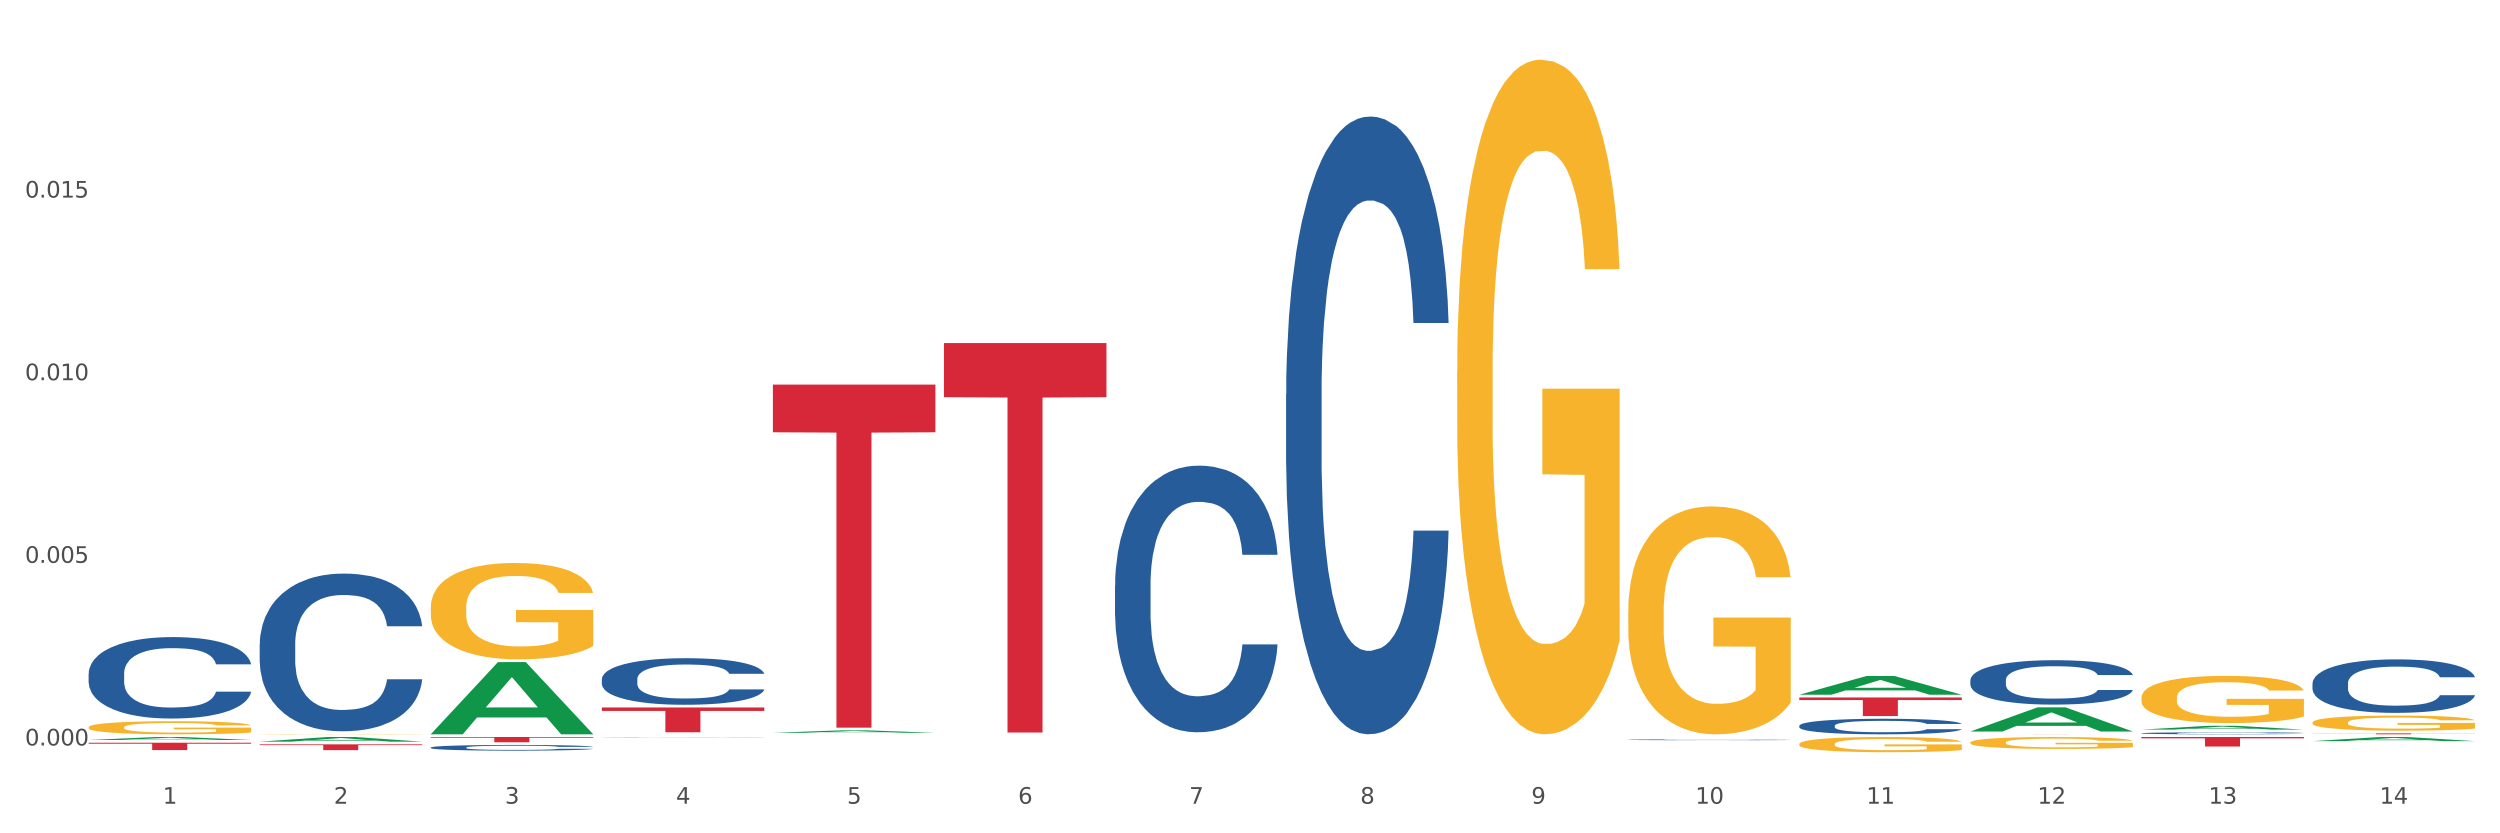 <?xml version="1.0" encoding="utf-8" standalone="no"?>
<!DOCTYPE svg PUBLIC "-//W3C//DTD SVG 1.1//EN"
  "http://www.w3.org/Graphics/SVG/1.1/DTD/svg11.dtd">
<svg xmlns:xlink="http://www.w3.org/1999/xlink" width="1080pt" height="360pt" viewBox="0 0 1080 360" xmlns="http://www.w3.org/2000/svg" version="1.1">
 <rect x="0" y="0" width="1080" height="360" fill="#333333" stroke="none"/>
 <defs>
  <style type="text/css">*{stroke-linejoin: round; stroke-linecap: butt}</style>
 </defs>
 <g id="figure_1">
  <g id="patch_1">
   <path d="M 0 360 
L 1080 360 
L 1080 0 
L 0 0 
z
" style="fill: #ffffff; stroke: #ffffff; stroke-linejoin: miter"/>
  </g>
  <g id="axes_1">
   <g id="matplotlib.axis_1">
    <g id="xtick_1">
     <g id="text_1">
      <!-- 1 -->
      <g style="fill: #4d4d4d" transform="translate(70.332 347.204) scale(0.096 -0.096)">
       <defs>
        <path id="DejaVuSans-31" d="M 794 531 
L 1825 531 
L 1825 4091 
L 703 3866 
L 703 4441 
L 1819 4666 
L 2450 4666 
L 2450 531 
L 3481 531 
L 3481 0 
L 794 0 
L 794 531 
z
" transform="scale(0.016)"/>
       </defs>
       <use xlink:href="#DejaVuSans-31"/>
      </g>
     </g>
    </g>
    <g id="xtick_2">
     <g id="text_2">
      <!-- 2 -->
      <g style="fill: #4d4d4d" transform="translate(144.233 347.204) scale(0.096 -0.096)">
       <defs>
        <path id="DejaVuSans-32" d="M 1228 531 
L 3431 531 
L 3431 0 
L 469 0 
L 469 531 
Q 828 903 1448 1529 
Q 2069 2156 2228 2338 
Q 2531 2678 2651 2914 
Q 2772 3150 2772 3378 
Q 2772 3750 2511 3984 
Q 2250 4219 1831 4219 
Q 1534 4219 1204 4116 
Q 875 4013 500 3803 
L 500 4441 
Q 881 4594 1212 4672 
Q 1544 4750 1819 4750 
Q 2544 4750 2975 4387 
Q 3406 4025 3406 3419 
Q 3406 3131 3298 2873 
Q 3191 2616 2906 2266 
Q 2828 2175 2409 1742 
Q 1991 1309 1228 531 
z
" transform="scale(0.016)"/>
       </defs>
       <use xlink:href="#DejaVuSans-32"/>
      </g>
     </g>
    </g>
    <g id="xtick_3">
     <g id="text_3">
      <!-- 3 -->
      <g style="fill: #4d4d4d" transform="translate(218.134 347.204) scale(0.096 -0.096)">
       <defs>
        <path id="DejaVuSans-33" d="M 2597 2516 
Q 3050 2419 3304 2112 
Q 3559 1806 3559 1356 
Q 3559 666 3084 287 
Q 2609 -91 1734 -91 
Q 1441 -91 1130 -33 
Q 819 25 488 141 
L 488 750 
Q 750 597 1062 519 
Q 1375 441 1716 441 
Q 2309 441 2620 675 
Q 2931 909 2931 1356 
Q 2931 1769 2642 2001 
Q 2353 2234 1838 2234 
L 1294 2234 
L 1294 2753 
L 1863 2753 
Q 2328 2753 2575 2939 
Q 2822 3125 2822 3475 
Q 2822 3834 2567 4026 
Q 2313 4219 1838 4219 
Q 1578 4219 1281 4162 
Q 984 4106 628 3988 
L 628 4550 
Q 988 4650 1302 4700 
Q 1616 4750 1894 4750 
Q 2613 4750 3031 4423 
Q 3450 4097 3450 3541 
Q 3450 3153 3228 2886 
Q 3006 2619 2597 2516 
z
" transform="scale(0.016)"/>
       </defs>
       <use xlink:href="#DejaVuSans-33"/>
      </g>
     </g>
    </g>
    <g id="xtick_4">
     <g id="text_4">
      <!-- 4 -->
      <g style="fill: #4d4d4d" transform="translate(292.034 347.204) scale(0.096 -0.096)">
       <defs>
        <path id="DejaVuSans-34" d="M 2419 4116 
L 825 1625 
L 2419 1625 
L 2419 4116 
z
M 2253 4666 
L 3047 4666 
L 3047 1625 
L 3713 1625 
L 3713 1100 
L 3047 1100 
L 3047 0 
L 2419 0 
L 2419 1100 
L 313 1100 
L 313 1709 
L 2253 4666 
z
" transform="scale(0.016)"/>
       </defs>
       <use xlink:href="#DejaVuSans-34"/>
      </g>
     </g>
    </g>
    <g id="xtick_5">
     <g id="text_5">
      <!-- 5 -->
      <g style="fill: #4d4d4d" transform="translate(365.935 347.204) scale(0.096 -0.096)">
       <defs>
        <path id="DejaVuSans-35" d="M 691 4666 
L 3169 4666 
L 3169 4134 
L 1269 4134 
L 1269 2991 
Q 1406 3038 1543 3061 
Q 1681 3084 1819 3084 
Q 2600 3084 3056 2656 
Q 3513 2228 3513 1497 
Q 3513 744 3044 326 
Q 2575 -91 1722 -91 
Q 1428 -91 1123 -41 
Q 819 9 494 109 
L 494 744 
Q 775 591 1075 516 
Q 1375 441 1709 441 
Q 2250 441 2565 725 
Q 2881 1009 2881 1497 
Q 2881 1984 2565 2268 
Q 2250 2553 1709 2553 
Q 1456 2553 1204 2497 
Q 953 2441 691 2322 
L 691 4666 
z
" transform="scale(0.016)"/>
       </defs>
       <use xlink:href="#DejaVuSans-35"/>
      </g>
     </g>
    </g>
    <g id="xtick_6">
     <g id="text_6">
      <!-- 6 -->
      <g style="fill: #4d4d4d" transform="translate(439.836 347.204) scale(0.096 -0.096)">
       <defs>
        <path id="DejaVuSans-36" d="M 2113 2584 
Q 1688 2584 1439 2293 
Q 1191 2003 1191 1497 
Q 1191 994 1439 701 
Q 1688 409 2113 409 
Q 2538 409 2786 701 
Q 3034 994 3034 1497 
Q 3034 2003 2786 2293 
Q 2538 2584 2113 2584 
z
M 3366 4563 
L 3366 3988 
Q 3128 4100 2886 4159 
Q 2644 4219 2406 4219 
Q 1781 4219 1451 3797 
Q 1122 3375 1075 2522 
Q 1259 2794 1537 2939 
Q 1816 3084 2150 3084 
Q 2853 3084 3261 2657 
Q 3669 2231 3669 1497 
Q 3669 778 3244 343 
Q 2819 -91 2113 -91 
Q 1303 -91 875 529 
Q 447 1150 447 2328 
Q 447 3434 972 4092 
Q 1497 4750 2381 4750 
Q 2619 4750 2861 4703 
Q 3103 4656 3366 4563 
z
" transform="scale(0.016)"/>
       </defs>
       <use xlink:href="#DejaVuSans-36"/>
      </g>
     </g>
    </g>
    <g id="xtick_7">
     <g id="text_7">
      <!-- 7 -->
      <g style="fill: #4d4d4d" transform="translate(513.737 347.204) scale(0.096 -0.096)">
       <defs>
        <path id="DejaVuSans-37" d="M 525 4666 
L 3525 4666 
L 3525 4397 
L 1831 0 
L 1172 0 
L 2766 4134 
L 525 4134 
L 525 4666 
z
" transform="scale(0.016)"/>
       </defs>
       <use xlink:href="#DejaVuSans-37"/>
      </g>
     </g>
    </g>
    <g id="xtick_8">
     <g id="text_8">
      <!-- 8 -->
      <g style="fill: #4d4d4d" transform="translate(587.638 347.204) scale(0.096 -0.096)">
       <defs>
        <path id="DejaVuSans-38" d="M 2034 2216 
Q 1584 2216 1326 1975 
Q 1069 1734 1069 1313 
Q 1069 891 1326 650 
Q 1584 409 2034 409 
Q 2484 409 2743 651 
Q 3003 894 3003 1313 
Q 3003 1734 2745 1975 
Q 2488 2216 2034 2216 
z
M 1403 2484 
Q 997 2584 770 2862 
Q 544 3141 544 3541 
Q 544 4100 942 4425 
Q 1341 4750 2034 4750 
Q 2731 4750 3128 4425 
Q 3525 4100 3525 3541 
Q 3525 3141 3298 2862 
Q 3072 2584 2669 2484 
Q 3125 2378 3379 2068 
Q 3634 1759 3634 1313 
Q 3634 634 3220 271 
Q 2806 -91 2034 -91 
Q 1263 -91 848 271 
Q 434 634 434 1313 
Q 434 1759 690 2068 
Q 947 2378 1403 2484 
z
M 1172 3481 
Q 1172 3119 1398 2916 
Q 1625 2713 2034 2713 
Q 2441 2713 2670 2916 
Q 2900 3119 2900 3481 
Q 2900 3844 2670 4047 
Q 2441 4250 2034 4250 
Q 1625 4250 1398 4047 
Q 1172 3844 1172 3481 
z
" transform="scale(0.016)"/>
       </defs>
       <use xlink:href="#DejaVuSans-38"/>
      </g>
     </g>
    </g>
    <g id="xtick_9">
     <g id="text_9">
      <!-- 9 -->
      <g style="fill: #4d4d4d" transform="translate(661.539 347.204) scale(0.096 -0.096)">
       <defs>
        <path id="DejaVuSans-39" d="M 703 97 
L 703 672 
Q 941 559 1184 500 
Q 1428 441 1663 441 
Q 2288 441 2617 861 
Q 2947 1281 2994 2138 
Q 2813 1869 2534 1725 
Q 2256 1581 1919 1581 
Q 1219 1581 811 2004 
Q 403 2428 403 3163 
Q 403 3881 828 4315 
Q 1253 4750 1959 4750 
Q 2769 4750 3195 4129 
Q 3622 3509 3622 2328 
Q 3622 1225 3098 567 
Q 2575 -91 1691 -91 
Q 1453 -91 1209 -44 
Q 966 3 703 97 
z
M 1959 2075 
Q 2384 2075 2632 2365 
Q 2881 2656 2881 3163 
Q 2881 3666 2632 3958 
Q 2384 4250 1959 4250 
Q 1534 4250 1286 3958 
Q 1038 3666 1038 3163 
Q 1038 2656 1286 2365 
Q 1534 2075 1959 2075 
z
" transform="scale(0.016)"/>
       </defs>
       <use xlink:href="#DejaVuSans-39"/>
      </g>
     </g>
    </g>
    <g id="xtick_10">
     <g id="text_10">
      <!-- 10 -->
      <g style="fill: #4d4d4d" transform="translate(732.386 347.204) scale(0.096 -0.096)">
       <defs>
        <path id="DejaVuSans-30" d="M 2034 4250 
Q 1547 4250 1301 3770 
Q 1056 3291 1056 2328 
Q 1056 1369 1301 889 
Q 1547 409 2034 409 
Q 2525 409 2770 889 
Q 3016 1369 3016 2328 
Q 3016 3291 2770 3770 
Q 2525 4250 2034 4250 
z
M 2034 4750 
Q 2819 4750 3233 4129 
Q 3647 3509 3647 2328 
Q 3647 1150 3233 529 
Q 2819 -91 2034 -91 
Q 1250 -91 836 529 
Q 422 1150 422 2328 
Q 422 3509 836 4129 
Q 1250 4750 2034 4750 
z
" transform="scale(0.016)"/>
       </defs>
       <use xlink:href="#DejaVuSans-31"/>
       <use xlink:href="#DejaVuSans-30" transform="translate(63.623 0)"/>
      </g>
     </g>
    </g>
    <g id="xtick_11">
     <g id="text_11">
      <!-- 11 -->
      <g style="fill: #4d4d4d" transform="translate(806.287 347.204) scale(0.096 -0.096)">
       <use xlink:href="#DejaVuSans-31"/>
       <use xlink:href="#DejaVuSans-31" transform="translate(63.623 0)"/>
      </g>
     </g>
    </g>
    <g id="xtick_12">
     <g id="text_12">
      <!-- 12 -->
      <g style="fill: #4d4d4d" transform="translate(880.187 347.204) scale(0.096 -0.096)">
       <use xlink:href="#DejaVuSans-31"/>
       <use xlink:href="#DejaVuSans-32" transform="translate(63.623 0)"/>
      </g>
     </g>
    </g>
    <g id="xtick_13">
     <g id="text_13">
      <!-- 13 -->
      <g style="fill: #4d4d4d" transform="translate(954.088 347.204) scale(0.096 -0.096)">
       <use xlink:href="#DejaVuSans-31"/>
       <use xlink:href="#DejaVuSans-33" transform="translate(63.623 0)"/>
      </g>
     </g>
    </g>
    <g id="xtick_14">
     <g id="text_14">
      <!-- 14 -->
      <g style="fill: #4d4d4d" transform="translate(1027.989 347.204) scale(0.096 -0.096)">
       <use xlink:href="#DejaVuSans-31"/>
       <use xlink:href="#DejaVuSans-34" transform="translate(63.623 0)"/>
      </g>
     </g>
    </g>
    <g id="xtick_15"/>
    <g id="xtick_16"/>
    <g id="xtick_17"/>
    <g id="xtick_18"/>
    <g id="xtick_19"/>
    <g id="xtick_20"/>
    <g id="xtick_21"/>
    <g id="xtick_22"/>
    <g id="xtick_23"/>
    <g id="xtick_24"/>
    <g id="xtick_25"/>
    <g id="xtick_26"/>
    <g id="xtick_27"/>
   </g>
   <g id="matplotlib.axis_2">
    <g id="ytick_1">
     <g id="text_15">
      <!-- 0.000 -->
      <g style="fill: #4d4d4d" transform="translate(10.8 322.041) scale(0.096 -0.096)">
       <defs>
        <path id="DejaVuSans-2e" d="M 684 794 
L 1344 794 
L 1344 0 
L 684 0 
L 684 794 
z
" transform="scale(0.016)"/>
       </defs>
       <use xlink:href="#DejaVuSans-30"/>
       <use xlink:href="#DejaVuSans-2e" transform="translate(63.623 0)"/>
       <use xlink:href="#DejaVuSans-30" transform="translate(95.41 0)"/>
       <use xlink:href="#DejaVuSans-30" transform="translate(159.033 0)"/>
       <use xlink:href="#DejaVuSans-30" transform="translate(222.656 0)"/>
      </g>
     </g>
    </g>
    <g id="ytick_2">
     <g id="text_16">
      <!-- 0.005 -->
      <g style="fill: #4d4d4d" transform="translate(10.8 243.147) scale(0.096 -0.096)">
       <use xlink:href="#DejaVuSans-30"/>
       <use xlink:href="#DejaVuSans-2e" transform="translate(63.623 0)"/>
       <use xlink:href="#DejaVuSans-30" transform="translate(95.41 0)"/>
       <use xlink:href="#DejaVuSans-30" transform="translate(159.033 0)"/>
       <use xlink:href="#DejaVuSans-35" transform="translate(222.656 0)"/>
      </g>
     </g>
    </g>
    <g id="ytick_3">
     <g id="text_17">
      <!-- 0.010 -->
      <g style="fill: #4d4d4d" transform="translate(10.8 164.254) scale(0.096 -0.096)">
       <use xlink:href="#DejaVuSans-30"/>
       <use xlink:href="#DejaVuSans-2e" transform="translate(63.623 0)"/>
       <use xlink:href="#DejaVuSans-30" transform="translate(95.41 0)"/>
       <use xlink:href="#DejaVuSans-31" transform="translate(159.033 0)"/>
       <use xlink:href="#DejaVuSans-30" transform="translate(222.656 0)"/>
      </g>
     </g>
    </g>
    <g id="ytick_4">
     <g id="text_18">
      <!-- 0.015 -->
      <g style="fill: #4d4d4d" transform="translate(10.8 85.36) scale(0.096 -0.096)">
       <use xlink:href="#DejaVuSans-30"/>
       <use xlink:href="#DejaVuSans-2e" transform="translate(63.623 0)"/>
       <use xlink:href="#DejaVuSans-30" transform="translate(95.41 0)"/>
       <use xlink:href="#DejaVuSans-31" transform="translate(159.033 0)"/>
       <use xlink:href="#DejaVuSans-35" transform="translate(222.656 0)"/>
      </g>
     </g>
    </g>
    <g id="ytick_5"/>
    <g id="ytick_6"/>
    <g id="ytick_7"/>
    <g id="ytick_8"/>
   </g>
   <g id="PolyCollection_1">
    <path d="M 925.093 301.403 
L 925.176 301.384 
L 925.176 300.714 
L 925.342 300.137 
L 926.171 298.742 
L 927.414 297.588 
L 928.326 296.974 
L 929.238 296.471 
L 930.315 295.969 
L 931.641 295.448 
L 934.045 294.685 
L 935.537 294.294 
L 937.361 293.885 
L 940.676 293.289 
L 943.08 292.954 
L 945.567 292.675 
L 949.628 292.34 
L 952.28 292.191 
L 955.099 292.08 
L 958.497 292.005 
L 961.067 291.987 
L 966.703 292.042 
L 971.51 292.21 
L 973.831 292.34 
L 976.815 292.563 
L 978.39 292.712 
L 980.96 293.01 
L 983.612 293.401 
L 985.436 293.736 
L 988.171 294.368 
L 990.243 295.001 
L 992.149 295.783 
L 993.144 296.322 
L 993.89 296.825 
L 994.553 297.402 
L 995.216 298.314 
L 980.296 298.314 
L 979.716 297.662 
L 978.805 297.048 
L 977.478 296.453 
L 976.318 296.08 
L 974.329 295.615 
L 972.505 295.318 
L 970.599 295.094 
L 968.278 294.908 
L 966.454 294.815 
L 963.885 294.741 
L 958.829 294.759 
L 955.43 294.908 
L 953.109 295.094 
L 951.617 295.262 
L 950.291 295.448 
L 948.799 295.708 
L 947.059 296.099 
L 945.815 296.453 
L 944.572 296.899 
L 943.577 297.346 
L 942.665 297.867 
L 941.92 298.425 
L 941.339 299.002 
L 940.842 299.709 
L 940.428 300.882 
L 940.428 303.431 
L 940.593 304.008 
L 941.008 304.771 
L 941.505 305.348 
L 942.334 306.036 
L 943.08 306.501 
L 944.489 307.171 
L 946.064 307.73 
L 947.307 308.083 
L 948.551 308.381 
L 950.706 308.79 
L 953.109 309.125 
L 955.182 309.33 
L 958 309.516 
L 959.906 309.59 
L 961.564 309.628 
L 965.625 309.628 
L 968.526 309.572 
L 971.759 309.442 
L 974.246 309.274 
L 976.318 309.069 
L 978.639 308.734 
L 980.131 308.418 
L 980.131 304.529 
L 961.895 304.51 
L 961.895 301.924 
L 995.299 301.924 
L 995.299 309.516 
L 993.89 309.907 
L 992.315 310.26 
L 990.657 310.577 
L 988.171 310.967 
L 985.187 311.34 
L 982.534 311.6 
L 979.716 311.823 
L 976.401 312.028 
L 972.091 312.214 
L 969.438 312.289 
L 966.123 312.345 
L 962.227 312.363 
L 958.829 312.326 
L 955.513 312.233 
L 952.032 312.065 
L 948.633 311.823 
L 946.064 311.582 
L 943.494 311.284 
L 940.759 310.893 
L 938.604 310.521 
L 936.946 310.186 
L 935.123 309.758 
L 933.133 309.2 
L 931.641 308.697 
L 930.315 308.176 
L 928.906 307.506 
L 927.912 306.929 
L 926.917 306.204 
L 926.337 305.664 
L 925.674 304.827 
L 925.176 303.654 
L 925.093 301.403 
z
" clip-path="url(#pdb0b22fcc8)" style="fill: #f7b32b"/>
    <path d="M 998.994 312.139 
L 999.077 312.133 
L 999.077 311.919 
L 999.243 311.735 
L 1000.072 311.289 
L 1001.315 310.92 
L 1002.227 310.724 
L 1003.139 310.564 
L 1004.216 310.403 
L 1005.542 310.236 
L 1007.946 309.993 
L 1009.438 309.868 
L 1011.262 309.737 
L 1014.577 309.547 
L 1016.981 309.44 
L 1019.467 309.35 
L 1023.529 309.243 
L 1026.181 309.196 
L 1029 309.16 
L 1032.398 309.136 
L 1034.967 309.13 
L 1040.604 309.148 
L 1045.411 309.202 
L 1047.732 309.243 
L 1050.716 309.315 
L 1052.291 309.362 
L 1054.86 309.457 
L 1057.513 309.582 
L 1059.336 309.689 
L 1062.072 309.892 
L 1064.144 310.094 
L 1066.05 310.343 
L 1067.045 310.516 
L 1067.791 310.676 
L 1068.454 310.861 
L 1069.117 311.152 
L 1054.197 311.152 
L 1053.617 310.944 
L 1052.705 310.748 
L 1051.379 310.558 
L 1050.219 310.439 
L 1048.229 310.29 
L 1046.406 310.195 
L 1044.499 310.123 
L 1042.179 310.064 
L 1040.355 310.034 
L 1037.786 310.01 
L 1032.729 310.016 
L 1029.331 310.064 
L 1027.01 310.123 
L 1025.518 310.177 
L 1024.192 310.236 
L 1022.7 310.32 
L 1020.959 310.445 
L 1019.716 310.558 
L 1018.473 310.7 
L 1017.478 310.843 
L 1016.566 311.01 
L 1015.82 311.188 
L 1015.24 311.372 
L 1014.743 311.598 
L 1014.328 311.973 
L 1014.328 312.788 
L 1014.494 312.972 
L 1014.909 313.216 
L 1015.406 313.4 
L 1016.235 313.62 
L 1016.981 313.769 
L 1018.39 313.983 
L 1019.965 314.161 
L 1021.208 314.274 
L 1022.451 314.37 
L 1024.606 314.5 
L 1027.01 314.607 
L 1029.082 314.673 
L 1031.901 314.732 
L 1033.807 314.756 
L 1035.465 314.768 
L 1039.526 314.768 
L 1042.427 314.75 
L 1045.66 314.709 
L 1048.147 314.655 
L 1050.219 314.59 
L 1052.54 314.483 
L 1054.032 314.381 
L 1054.032 313.139 
L 1035.796 313.133 
L 1035.796 312.306 
L 1069.2 312.306 
L 1069.2 314.732 
L 1067.791 314.857 
L 1066.216 314.97 
L 1064.558 315.071 
L 1062.072 315.196 
L 1059.088 315.315 
L 1056.435 315.398 
L 1053.617 315.47 
L 1050.302 315.535 
L 1045.991 315.595 
L 1043.339 315.618 
L 1040.024 315.636 
L 1036.128 315.642 
L 1032.729 315.63 
L 1029.414 315.601 
L 1025.933 315.547 
L 1022.534 315.47 
L 1019.965 315.392 
L 1017.395 315.297 
L 1014.66 315.172 
L 1012.505 315.053 
L 1010.847 314.946 
L 1009.024 314.81 
L 1007.034 314.631 
L 1005.542 314.471 
L 1004.216 314.304 
L 1002.807 314.09 
L 1001.812 313.906 
L 1000.818 313.674 
L 1000.237 313.501 
L 999.574 313.234 
L 999.077 312.859 
L 998.994 312.139 
z
" clip-path="url(#pdb0b22fcc8)" style="fill: #f7b32b"/>
    <path d="M 851.192 320.766 
L 851.275 320.761 
L 851.275 320.593 
L 851.441 320.447 
L 852.27 320.096 
L 853.513 319.805 
L 854.425 319.65 
L 855.337 319.524 
L 856.414 319.397 
L 857.741 319.266 
L 860.144 319.073 
L 861.636 318.975 
L 863.46 318.872 
L 866.775 318.722 
L 869.179 318.637 
L 871.666 318.567 
L 875.727 318.483 
L 878.38 318.445 
L 881.198 318.417 
L 884.596 318.398 
L 887.166 318.393 
L 892.802 318.408 
L 897.61 318.45 
L 899.93 318.483 
L 902.914 318.539 
L 904.489 318.576 
L 907.059 318.651 
L 909.711 318.75 
L 911.535 318.834 
L 914.27 318.994 
L 916.342 319.153 
L 918.249 319.35 
L 919.243 319.486 
L 919.989 319.613 
L 920.652 319.758 
L 921.315 319.988 
L 906.396 319.988 
L 905.815 319.824 
L 904.904 319.669 
L 903.577 319.519 
L 902.417 319.425 
L 900.428 319.308 
L 898.604 319.233 
L 896.698 319.177 
L 894.377 319.13 
L 892.553 319.106 
L 889.984 319.087 
L 884.928 319.092 
L 881.529 319.13 
L 879.208 319.177 
L 877.717 319.219 
L 876.39 319.266 
L 874.898 319.331 
L 873.158 319.43 
L 871.914 319.519 
L 870.671 319.631 
L 869.676 319.744 
L 868.765 319.875 
L 868.019 320.016 
L 867.438 320.161 
L 866.941 320.339 
L 866.527 320.635 
L 866.527 321.277 
L 866.692 321.423 
L 867.107 321.615 
L 867.604 321.76 
L 868.433 321.934 
L 869.179 322.051 
L 870.588 322.22 
L 872.163 322.36 
L 873.406 322.45 
L 874.65 322.525 
L 876.805 322.628 
L 879.208 322.712 
L 881.281 322.764 
L 884.099 322.811 
L 886.005 322.829 
L 887.663 322.839 
L 891.725 322.839 
L 894.626 322.825 
L 897.858 322.792 
L 900.345 322.75 
L 902.417 322.698 
L 904.738 322.614 
L 906.23 322.534 
L 906.23 321.554 
L 887.995 321.549 
L 887.995 320.897 
L 921.398 320.897 
L 921.398 322.811 
L 919.989 322.909 
L 918.414 322.998 
L 916.757 323.078 
L 914.27 323.176 
L 911.286 323.27 
L 908.634 323.336 
L 905.815 323.392 
L 902.5 323.444 
L 898.19 323.491 
L 895.537 323.509 
L 892.222 323.523 
L 888.326 323.528 
L 884.928 323.519 
L 881.612 323.495 
L 878.131 323.453 
L 874.733 323.392 
L 872.163 323.331 
L 869.594 323.256 
L 866.858 323.158 
L 864.703 323.064 
L 863.045 322.979 
L 861.222 322.872 
L 859.233 322.731 
L 857.741 322.604 
L 856.414 322.473 
L 855.005 322.304 
L 854.011 322.159 
L 853.016 321.976 
L 852.436 321.84 
L 851.773 321.629 
L 851.275 321.334 
L 851.192 320.766 
z
" clip-path="url(#pdb0b22fcc8)" style="fill: #f7b32b"/>
    <path d="M 777.292 321.423 
L 777.374 321.417 
L 777.374 321.201 
L 777.54 321.016 
L 778.369 320.567 
L 779.612 320.196 
L 780.524 319.998 
L 781.436 319.836 
L 782.514 319.675 
L 783.84 319.507 
L 786.243 319.262 
L 787.735 319.136 
L 789.559 319.004 
L 792.874 318.813 
L 795.278 318.705 
L 797.765 318.615 
L 801.826 318.507 
L 804.479 318.459 
L 807.297 318.423 
L 810.695 318.399 
L 813.265 318.393 
L 818.901 318.411 
L 823.709 318.465 
L 826.03 318.507 
L 829.013 318.579 
L 830.588 318.627 
L 833.158 318.723 
L 835.81 318.848 
L 837.634 318.956 
L 840.369 319.16 
L 842.441 319.363 
L 844.348 319.615 
L 845.342 319.788 
L 846.088 319.95 
L 846.751 320.136 
L 847.415 320.429 
L 832.495 320.429 
L 831.915 320.22 
L 831.003 320.022 
L 829.677 319.83 
L 828.516 319.711 
L 826.527 319.561 
L 824.703 319.465 
L 822.797 319.393 
L 820.476 319.333 
L 818.653 319.304 
L 816.083 319.28 
L 811.027 319.286 
L 807.628 319.333 
L 805.308 319.393 
L 803.816 319.447 
L 802.489 319.507 
L 800.997 319.591 
L 799.257 319.717 
L 798.014 319.83 
L 796.77 319.974 
L 795.776 320.118 
L 794.864 320.285 
L 794.118 320.465 
L 793.538 320.651 
L 793.04 320.878 
L 792.626 321.255 
L 792.626 322.076 
L 792.792 322.261 
L 793.206 322.507 
L 793.703 322.692 
L 794.532 322.914 
L 795.278 323.064 
L 796.687 323.279 
L 798.262 323.459 
L 799.505 323.572 
L 800.749 323.668 
L 802.904 323.8 
L 805.308 323.908 
L 807.38 323.974 
L 810.198 324.033 
L 812.104 324.057 
L 813.762 324.069 
L 817.824 324.069 
L 820.725 324.051 
L 823.957 324.009 
L 826.444 323.956 
L 828.516 323.89 
L 830.837 323.782 
L 832.329 323.68 
L 832.329 322.429 
L 814.094 322.423 
L 814.094 321.591 
L 847.497 321.591 
L 847.497 324.033 
L 846.088 324.159 
L 844.513 324.273 
L 842.856 324.375 
L 840.369 324.5 
L 837.385 324.62 
L 834.733 324.704 
L 831.915 324.776 
L 828.599 324.842 
L 824.289 324.902 
L 821.636 324.926 
L 818.321 324.944 
L 814.425 324.95 
L 811.027 324.938 
L 807.711 324.908 
L 804.23 324.854 
L 800.832 324.776 
L 798.262 324.698 
L 795.693 324.602 
L 792.957 324.477 
L 790.802 324.357 
L 789.145 324.249 
L 787.321 324.111 
L 785.332 323.932 
L 783.84 323.77 
L 782.514 323.602 
L 781.104 323.387 
L 780.11 323.201 
L 779.115 322.968 
L 778.535 322.794 
L 777.872 322.525 
L 777.374 322.147 
L 777.292 321.423 
z
" clip-path="url(#pdb0b22fcc8)" style="fill: #f7b32b"/>
    <path d="M 998.994 295.233 
L 999.077 295.211 
L 999.077 294.62 
L 999.326 293.818 
L 1000.239 292.341 
L 1001.401 291.222 
L 1003.392 289.914 
L 1004.471 289.365 
L 1005.882 288.753 
L 1008.786 287.761 
L 1012.106 286.917 
L 1014.43 286.452 
L 1016.172 286.157 
L 1020.073 285.629 
L 1022.313 285.397 
L 1024.637 285.207 
L 1026.628 285.08 
L 1029.948 284.933 
L 1032.603 284.869 
L 1035.674 284.848 
L 1038.246 284.869 
L 1041.649 284.954 
L 1046.628 285.207 
L 1048.537 285.355 
L 1051.109 285.608 
L 1053.765 285.946 
L 1055.922 286.283 
L 1058.412 286.769 
L 1060.984 287.402 
L 1063.474 288.204 
L 1065.217 288.943 
L 1066.627 289.724 
L 1067.872 290.674 
L 1068.785 291.708 
L 1069.2 292.573 
L 1054.014 292.573 
L 1053.599 291.792 
L 1052.769 290.948 
L 1051.939 290.378 
L 1051.026 289.914 
L 1049.615 289.386 
L 1048.371 289.048 
L 1046.296 288.647 
L 1044.387 288.394 
L 1042.811 288.246 
L 1040.902 288.12 
L 1036.836 287.993 
L 1033.931 287.993 
L 1032.105 288.035 
L 1029.865 288.141 
L 1027.956 288.289 
L 1025.716 288.542 
L 1023.973 288.816 
L 1022.23 289.175 
L 1021.234 289.428 
L 1019.741 289.893 
L 1018.745 290.273 
L 1017.417 290.927 
L 1016.67 291.391 
L 1015.342 292.594 
L 1014.761 293.481 
L 1014.512 294.093 
L 1014.347 294.768 
L 1014.347 298.061 
L 1014.844 299.538 
L 1015.259 300.171 
L 1015.923 300.889 
L 1017.168 301.818 
L 1018.994 302.725 
L 1020.902 303.38 
L 1022.479 303.781 
L 1023.973 304.076 
L 1025.467 304.308 
L 1027.292 304.519 
L 1028.786 304.646 
L 1031.027 304.773 
L 1033.682 304.836 
L 1035.757 304.836 
L 1039.989 304.73 
L 1041.898 304.625 
L 1043.723 304.477 
L 1045.715 304.245 
L 1047.292 303.992 
L 1048.205 303.802 
L 1049.698 303.401 
L 1050.86 302.979 
L 1051.856 302.493 
L 1052.52 302.071 
L 1053.267 301.438 
L 1053.848 300.72 
L 1054.014 300.34 
L 1069.2 300.34 
L 1068.868 301.1 
L 1068.287 301.839 
L 1067.125 302.831 
L 1066.213 303.401 
L 1064.802 304.097 
L 1063.308 304.688 
L 1061.233 305.343 
L 1059.325 305.828 
L 1057.333 306.25 
L 1055.175 306.63 
L 1051.275 307.158 
L 1049.864 307.305 
L 1046.877 307.559 
L 1044.553 307.706 
L 1041.151 307.854 
L 1037.665 307.939 
L 1034.014 307.96 
L 1030.778 307.918 
L 1027.209 307.791 
L 1024.969 307.664 
L 1022.479 307.474 
L 1019.575 307.179 
L 1016.836 306.82 
L 1014.264 306.398 
L 1011.857 305.912 
L 1009.616 305.364 
L 1006.712 304.456 
L 1004.554 303.57 
L 1002.977 302.746 
L 1001.899 302.05 
L 1000.82 301.163 
L 1000.239 300.551 
L 999.326 299.074 
L 998.994 297.702 
L 998.994 295.233 
z
" clip-path="url(#pdb0b22fcc8)" style="fill: #255c99"/>
    <path d="M 925.093 316.752 
L 925.176 316.751 
L 925.176 316.729 
L 925.425 316.7 
L 926.338 316.645 
L 927.5 316.604 
L 929.492 316.555 
L 930.57 316.535 
L 931.981 316.512 
L 934.886 316.476 
L 938.205 316.445 
L 940.529 316.427 
L 942.271 316.416 
L 946.172 316.397 
L 948.412 316.388 
L 950.736 316.381 
L 952.728 316.377 
L 956.047 316.371 
L 958.702 316.369 
L 961.773 316.368 
L 964.346 316.369 
L 967.748 316.372 
L 972.727 316.381 
L 974.636 316.387 
L 977.208 316.396 
L 979.864 316.409 
L 982.021 316.421 
L 984.511 316.439 
L 987.084 316.462 
L 989.573 316.492 
L 991.316 316.519 
L 992.727 316.548 
L 993.971 316.583 
L 994.884 316.622 
L 995.299 316.654 
L 980.113 316.654 
L 979.698 316.625 
L 978.868 316.594 
L 978.038 316.573 
L 977.125 316.555 
L 975.715 316.536 
L 974.47 316.523 
L 972.395 316.509 
L 970.486 316.499 
L 968.91 316.494 
L 967.001 316.489 
L 962.935 316.484 
L 960.03 316.484 
L 958.205 316.486 
L 955.964 316.49 
L 954.055 316.495 
L 951.815 316.505 
L 950.072 316.515 
L 948.329 316.528 
L 947.333 316.537 
L 945.84 316.555 
L 944.844 316.569 
L 943.516 316.593 
L 942.769 316.61 
L 941.441 316.655 
L 940.861 316.687 
L 940.612 316.71 
L 940.446 316.735 
L 940.446 316.857 
L 940.944 316.911 
L 941.359 316.935 
L 942.022 316.961 
L 943.267 316.996 
L 945.093 317.029 
L 947.002 317.053 
L 948.578 317.068 
L 950.072 317.079 
L 951.566 317.088 
L 953.391 317.096 
L 954.885 317.1 
L 957.126 317.105 
L 959.781 317.107 
L 961.856 317.107 
L 966.088 317.103 
L 967.997 317.1 
L 969.823 317.094 
L 971.814 317.086 
L 973.391 317.076 
L 974.304 317.069 
L 975.798 317.054 
L 976.959 317.039 
L 977.955 317.021 
L 978.619 317.005 
L 979.366 316.982 
L 979.947 316.955 
L 980.113 316.941 
L 995.299 316.941 
L 994.967 316.969 
L 994.386 316.996 
L 993.225 317.033 
L 992.312 317.054 
L 990.901 317.08 
L 989.407 317.102 
L 987.333 317.126 
L 985.424 317.144 
L 983.432 317.16 
L 981.275 317.174 
L 977.374 317.193 
L 975.963 317.199 
L 972.976 317.208 
L 970.652 317.214 
L 967.25 317.219 
L 963.765 317.222 
L 960.113 317.223 
L 956.877 317.221 
L 953.308 317.217 
L 951.068 317.212 
L 948.578 317.205 
L 945.674 317.194 
L 942.935 317.181 
L 940.363 317.165 
L 937.956 317.147 
L 935.715 317.127 
L 932.811 317.093 
L 930.653 317.061 
L 929.077 317.03 
L 927.998 317.004 
L 926.919 316.972 
L 926.338 316.949 
L 925.425 316.894 
L 925.093 316.843 
L 925.093 316.752 
z
" clip-path="url(#pdb0b22fcc8)" style="fill: #255c99"/>
    <path d="M 851.192 293.826 
L 851.275 293.809 
L 851.275 293.318 
L 851.524 292.653 
L 852.437 291.426 
L 853.599 290.498 
L 855.591 289.412 
L 856.67 288.956 
L 858.08 288.448 
L 860.985 287.625 
L 864.304 286.924 
L 866.628 286.538 
L 868.37 286.293 
L 872.271 285.855 
L 874.511 285.662 
L 876.835 285.505 
L 878.827 285.4 
L 882.146 285.277 
L 884.802 285.224 
L 887.872 285.207 
L 890.445 285.224 
L 893.847 285.294 
L 898.826 285.505 
L 900.735 285.627 
L 903.307 285.838 
L 905.963 286.118 
L 908.121 286.398 
L 910.61 286.801 
L 913.183 287.327 
L 915.672 287.992 
L 917.415 288.606 
L 918.826 289.254 
L 920.071 290.042 
L 920.983 290.901 
L 921.398 291.619 
L 906.212 291.619 
L 905.797 290.971 
L 904.967 290.27 
L 904.137 289.797 
L 903.224 289.412 
L 901.814 288.974 
L 900.569 288.693 
L 898.494 288.36 
L 896.586 288.15 
L 895.009 288.027 
L 893.1 287.922 
L 889.034 287.817 
L 886.129 287.817 
L 884.304 287.852 
L 882.063 287.94 
L 880.154 288.063 
L 877.914 288.273 
L 876.171 288.501 
L 874.428 288.798 
L 873.433 289.009 
L 871.939 289.394 
L 870.943 289.709 
L 869.615 290.252 
L 868.868 290.638 
L 867.541 291.637 
L 866.96 292.372 
L 866.711 292.88 
L 866.545 293.441 
L 866.545 296.174 
L 867.043 297.4 
L 867.458 297.926 
L 868.122 298.522 
L 869.366 299.293 
L 871.192 300.046 
L 873.101 300.589 
L 874.677 300.922 
L 876.171 301.167 
L 877.665 301.36 
L 879.491 301.535 
L 880.984 301.64 
L 883.225 301.745 
L 885.88 301.798 
L 887.955 301.798 
L 892.187 301.71 
L 894.096 301.623 
L 895.922 301.5 
L 897.913 301.307 
L 899.49 301.097 
L 900.403 300.939 
L 901.897 300.607 
L 903.058 300.256 
L 904.054 299.853 
L 904.718 299.503 
L 905.465 298.977 
L 906.046 298.382 
L 906.212 298.066 
L 921.398 298.066 
L 921.066 298.697 
L 920.485 299.31 
L 919.324 300.134 
L 918.411 300.607 
L 917 301.185 
L 915.506 301.675 
L 913.432 302.218 
L 911.523 302.621 
L 909.531 302.972 
L 907.374 303.287 
L 903.473 303.725 
L 902.063 303.848 
L 899.075 304.058 
L 896.752 304.181 
L 893.349 304.303 
L 889.864 304.373 
L 886.212 304.391 
L 882.976 304.356 
L 879.408 304.251 
L 877.167 304.146 
L 874.677 303.988 
L 871.773 303.743 
L 869.034 303.445 
L 866.462 303.094 
L 864.055 302.691 
L 861.815 302.236 
L 858.91 301.483 
L 856.752 300.747 
L 855.176 300.063 
L 854.097 299.485 
L 853.018 298.749 
L 852.437 298.241 
L 851.524 297.015 
L 851.192 295.876 
L 851.192 293.826 
z
" clip-path="url(#pdb0b22fcc8)" style="fill: #255c99"/>
    <path d="M 38.283 291.03 
L 38.366 290.998 
L 38.366 290.098 
L 38.615 288.877 
L 39.528 286.628 
L 40.69 284.925 
L 42.681 282.933 
L 43.76 282.097 
L 45.171 281.165 
L 48.075 279.655 
L 51.395 278.37 
L 53.718 277.663 
L 55.461 277.213 
L 59.361 276.409 
L 61.602 276.056 
L 63.926 275.767 
L 65.917 275.574 
L 69.237 275.349 
L 71.892 275.253 
L 74.963 275.22 
L 77.535 275.253 
L 80.938 275.381 
L 85.917 275.767 
L 87.825 275.992 
L 90.398 276.377 
L 93.053 276.891 
L 95.211 277.406 
L 97.701 278.145 
L 100.273 279.109 
L 102.763 280.33 
L 104.506 281.454 
L 105.916 282.643 
L 107.161 284.089 
L 108.074 285.664 
L 108.489 286.981 
L 93.302 286.981 
L 92.888 285.792 
L 92.058 284.507 
L 91.228 283.639 
L 90.315 282.933 
L 88.904 282.129 
L 87.659 281.615 
L 85.585 281.005 
L 83.676 280.619 
L 82.099 280.394 
L 80.191 280.201 
L 76.124 280.008 
L 73.22 280.008 
L 71.394 280.073 
L 69.154 280.233 
L 67.245 280.458 
L 65.004 280.844 
L 63.262 281.262 
L 61.519 281.808 
L 60.523 282.193 
L 59.029 282.9 
L 58.034 283.479 
L 56.706 284.475 
L 55.959 285.182 
L 54.631 287.013 
L 54.05 288.363 
L 53.801 289.295 
L 53.635 290.323 
L 53.635 295.336 
L 54.133 297.585 
L 54.548 298.549 
L 55.212 299.642 
L 56.457 301.056 
L 58.283 302.438 
L 60.191 303.434 
L 61.768 304.044 
L 63.262 304.494 
L 64.755 304.848 
L 66.581 305.169 
L 68.075 305.362 
L 70.315 305.555 
L 72.971 305.651 
L 75.046 305.651 
L 79.278 305.49 
L 81.187 305.33 
L 83.012 305.105 
L 85.004 304.751 
L 86.581 304.366 
L 87.493 304.076 
L 88.987 303.466 
L 90.149 302.823 
L 91.145 302.084 
L 91.809 301.441 
L 92.556 300.477 
L 93.136 299.385 
L 93.302 298.807 
L 108.489 298.807 
L 108.157 299.963 
L 107.576 301.088 
L 106.414 302.598 
L 105.501 303.466 
L 104.091 304.526 
L 102.597 305.426 
L 100.522 306.422 
L 98.614 307.161 
L 96.622 307.804 
L 94.464 308.382 
L 90.564 309.186 
L 89.153 309.411 
L 86.166 309.796 
L 83.842 310.021 
L 80.44 310.246 
L 76.954 310.375 
L 73.303 310.407 
L 70.066 310.342 
L 66.498 310.15 
L 64.257 309.957 
L 61.768 309.668 
L 58.863 309.218 
L 56.125 308.672 
L 53.552 308.029 
L 51.146 307.29 
L 48.905 306.454 
L 46.001 305.073 
L 43.843 303.723 
L 42.266 302.47 
L 41.187 301.409 
L 40.109 300.06 
L 39.528 299.128 
L 38.615 296.878 
L 38.283 294.79 
L 38.283 291.03 
z
" clip-path="url(#pdb0b22fcc8)" style="fill: #255c99"/>
    <path d="M 112.184 278.397 
L 112.267 278.335 
L 112.267 276.593 
L 112.516 274.229 
L 113.429 269.874 
L 114.59 266.576 
L 116.582 262.719 
L 117.661 261.101 
L 119.072 259.297 
L 121.976 256.373 
L 125.296 253.885 
L 127.619 252.516 
L 129.362 251.645 
L 133.262 250.089 
L 135.503 249.405 
L 137.826 248.845 
L 139.818 248.472 
L 143.137 248.036 
L 145.793 247.85 
L 148.863 247.788 
L 151.436 247.85 
L 154.838 248.099 
L 159.818 248.845 
L 161.726 249.281 
L 164.299 250.027 
L 166.954 251.023 
L 169.112 252.018 
L 171.602 253.449 
L 174.174 255.315 
L 176.664 257.68 
L 178.406 259.857 
L 179.817 262.159 
L 181.062 264.959 
L 181.975 268.007 
L 182.39 270.558 
L 167.203 270.558 
L 166.788 268.256 
L 165.959 265.767 
L 165.129 264.088 
L 164.216 262.719 
L 162.805 261.164 
L 161.56 260.168 
L 159.486 258.986 
L 157.577 258.24 
L 156 257.804 
L 154.092 257.431 
L 150.025 257.057 
L 147.121 257.057 
L 145.295 257.182 
L 143.055 257.493 
L 141.146 257.928 
L 138.905 258.675 
L 137.163 259.484 
L 135.42 260.541 
L 134.424 261.288 
L 132.93 262.657 
L 131.934 263.777 
L 130.607 265.705 
L 129.86 267.074 
L 128.532 270.62 
L 127.951 273.233 
L 127.702 275.037 
L 127.536 277.028 
L 127.536 286.734 
L 128.034 291.089 
L 128.449 292.955 
L 129.113 295.07 
L 130.358 297.808 
L 132.183 300.483 
L 134.092 302.411 
L 135.669 303.594 
L 137.163 304.465 
L 138.656 305.149 
L 140.482 305.771 
L 141.976 306.144 
L 144.216 306.518 
L 146.872 306.704 
L 148.946 306.704 
L 153.179 306.393 
L 155.087 306.082 
L 156.913 305.647 
L 158.905 304.962 
L 160.481 304.216 
L 161.394 303.656 
L 162.888 302.474 
L 164.05 301.229 
L 165.046 299.798 
L 165.71 298.554 
L 166.456 296.688 
L 167.037 294.573 
L 167.203 293.453 
L 182.39 293.453 
L 182.058 295.692 
L 181.477 297.87 
L 180.315 300.794 
L 179.402 302.474 
L 177.991 304.527 
L 176.498 306.269 
L 174.423 308.197 
L 172.514 309.628 
L 170.523 310.873 
L 168.365 311.992 
L 164.465 313.548 
L 163.054 313.983 
L 160.067 314.73 
L 157.743 315.165 
L 154.341 315.601 
L 150.855 315.85 
L 147.204 315.912 
L 143.967 315.788 
L 140.399 315.414 
L 138.158 315.041 
L 135.669 314.481 
L 132.764 313.61 
L 130.026 312.552 
L 127.453 311.308 
L 125.047 309.877 
L 122.806 308.26 
L 119.902 305.584 
L 117.744 302.971 
L 116.167 300.545 
L 115.088 298.492 
L 114.01 295.879 
L 113.429 294.075 
L 112.516 289.72 
L 112.184 285.676 
L 112.184 278.397 
z
" clip-path="url(#pdb0b22fcc8)" style="fill: #255c99"/>
    <path d="M 186.085 322.927 
L 186.168 322.925 
L 186.168 322.862 
L 186.417 322.776 
L 187.33 322.619 
L 188.491 322.499 
L 190.483 322.36 
L 191.562 322.301 
L 192.973 322.236 
L 195.877 322.13 
L 199.196 322.04 
L 201.52 321.991 
L 203.263 321.959 
L 207.163 321.903 
L 209.404 321.879 
L 211.727 321.858 
L 213.719 321.845 
L 217.038 321.829 
L 219.694 321.822 
L 222.764 321.82 
L 225.337 321.822 
L 228.739 321.831 
L 233.718 321.858 
L 235.627 321.874 
L 238.2 321.901 
L 240.855 321.937 
L 243.013 321.973 
L 245.502 322.025 
L 248.075 322.092 
L 250.565 322.178 
L 252.307 322.256 
L 253.718 322.34 
L 254.963 322.441 
L 255.876 322.551 
L 256.291 322.643 
L 241.104 322.643 
L 240.689 322.56 
L 239.859 322.47 
L 239.03 322.409 
L 238.117 322.36 
L 236.706 322.304 
L 235.461 322.268 
L 233.387 322.225 
L 231.478 322.198 
L 229.901 322.182 
L 227.992 322.169 
L 223.926 322.155 
L 221.022 322.155 
L 219.196 322.16 
L 216.955 322.171 
L 215.047 322.187 
L 212.806 322.214 
L 211.063 322.243 
L 209.321 322.281 
L 208.325 322.308 
L 206.831 322.358 
L 205.835 322.398 
L 204.508 322.468 
L 203.761 322.517 
L 202.433 322.646 
L 201.852 322.74 
L 201.603 322.805 
L 201.437 322.877 
L 201.437 323.228 
L 201.935 323.386 
L 202.35 323.453 
L 203.014 323.53 
L 204.259 323.629 
L 206.084 323.726 
L 207.993 323.795 
L 209.57 323.838 
L 211.063 323.87 
L 212.557 323.894 
L 214.383 323.917 
L 215.877 323.93 
L 218.117 323.944 
L 220.773 323.951 
L 222.847 323.951 
L 227.08 323.939 
L 228.988 323.928 
L 230.814 323.912 
L 232.806 323.888 
L 234.382 323.861 
L 235.295 323.84 
L 236.789 323.798 
L 237.951 323.753 
L 238.947 323.701 
L 239.61 323.656 
L 240.357 323.588 
L 240.938 323.512 
L 241.104 323.471 
L 256.291 323.471 
L 255.959 323.552 
L 255.378 323.631 
L 254.216 323.737 
L 253.303 323.798 
L 251.892 323.872 
L 250.399 323.935 
L 248.324 324.005 
L 246.415 324.056 
L 244.424 324.101 
L 242.266 324.142 
L 238.366 324.198 
L 236.955 324.214 
L 233.967 324.241 
L 231.644 324.257 
L 228.241 324.272 
L 224.756 324.281 
L 221.105 324.284 
L 217.868 324.279 
L 214.3 324.266 
L 212.059 324.252 
L 209.57 324.232 
L 206.665 324.2 
L 203.927 324.162 
L 201.354 324.117 
L 198.947 324.065 
L 196.707 324.007 
L 193.802 323.91 
L 191.645 323.816 
L 190.068 323.728 
L 188.989 323.654 
L 187.91 323.559 
L 187.33 323.494 
L 186.417 323.336 
L 186.085 323.19 
L 186.085 322.927 
z
" clip-path="url(#pdb0b22fcc8)" style="fill: #255c99"/>
    <path d="M 112.184 317.147 
L 112.267 317.147 
L 112.267 317.143 
L 112.433 317.139 
L 113.261 317.129 
L 114.505 317.121 
L 115.416 317.117 
L 116.328 317.113 
L 117.406 317.11 
L 118.732 317.106 
L 121.136 317.101 
L 122.628 317.098 
L 124.451 317.096 
L 127.767 317.091 
L 130.17 317.089 
L 132.657 317.087 
L 136.719 317.085 
L 139.371 317.084 
L 142.189 317.083 
L 145.588 317.083 
L 148.157 317.082 
L 153.793 317.083 
L 158.601 317.084 
L 160.922 317.085 
L 163.906 317.086 
L 165.481 317.087 
L 168.05 317.09 
L 170.703 317.092 
L 172.526 317.095 
L 175.261 317.099 
L 177.334 317.103 
L 179.24 317.109 
L 180.235 317.112 
L 180.981 317.116 
L 181.644 317.12 
L 182.307 317.126 
L 167.387 317.126 
L 166.807 317.122 
L 165.895 317.117 
L 164.569 317.113 
L 163.408 317.111 
L 161.419 317.107 
L 159.596 317.105 
L 157.689 317.104 
L 155.368 317.103 
L 153.545 317.102 
L 150.975 317.101 
L 145.919 317.102 
L 142.521 317.103 
L 140.2 317.104 
L 138.708 317.105 
L 137.382 317.106 
L 135.89 317.108 
L 134.149 317.111 
L 132.906 317.113 
L 131.662 317.116 
L 130.668 317.119 
L 129.756 317.123 
L 129.01 317.127 
L 128.43 317.131 
L 127.933 317.136 
L 127.518 317.144 
L 127.518 317.161 
L 127.684 317.165 
L 128.098 317.171 
L 128.596 317.175 
L 129.424 317.179 
L 130.17 317.183 
L 131.58 317.187 
L 133.154 317.191 
L 134.398 317.193 
L 135.641 317.195 
L 137.796 317.198 
L 140.2 317.201 
L 142.272 317.202 
L 145.09 317.203 
L 146.997 317.204 
L 148.654 317.204 
L 152.716 317.204 
L 155.617 317.204 
L 158.85 317.203 
L 161.336 317.202 
L 163.408 317.2 
L 165.729 317.198 
L 167.221 317.196 
L 167.221 317.169 
L 148.986 317.169 
L 148.986 317.151 
L 182.39 317.151 
L 182.39 317.203 
L 180.981 317.206 
L 179.406 317.208 
L 177.748 317.211 
L 175.261 317.213 
L 172.277 317.216 
L 169.625 317.218 
L 166.807 317.219 
L 163.491 317.221 
L 159.181 317.222 
L 156.529 317.222 
L 153.213 317.223 
L 149.318 317.223 
L 145.919 317.223 
L 142.604 317.222 
L 139.122 317.221 
L 135.724 317.219 
L 133.154 317.218 
L 130.585 317.215 
L 127.85 317.213 
L 125.695 317.21 
L 124.037 317.208 
L 122.213 317.205 
L 120.224 317.201 
L 118.732 317.198 
L 117.406 317.194 
L 115.997 317.189 
L 115.002 317.185 
L 114.007 317.18 
L 113.427 317.177 
L 112.764 317.171 
L 112.267 317.163 
L 112.184 317.147 
z
" clip-path="url(#pdb0b22fcc8)" style="fill: #f7b32b"/>
    <path d="M 629.49 160.445 
L 629.573 160.179 
L 629.573 150.596 
L 629.739 142.345 
L 630.567 122.382 
L 631.811 105.879 
L 632.722 97.095 
L 633.634 89.908 
L 634.712 82.721 
L 636.038 75.268 
L 638.442 64.355 
L 639.934 58.765 
L 641.757 52.91 
L 645.073 44.392 
L 647.476 39.601 
L 649.963 35.608 
L 654.025 30.817 
L 656.677 28.687 
L 659.495 27.09 
L 662.894 26.026 
L 665.463 25.759 
L 671.099 26.558 
L 675.907 28.954 
L 678.228 30.817 
L 681.212 34.011 
L 682.787 36.14 
L 685.356 40.399 
L 688.009 45.989 
L 689.832 50.78 
L 692.567 59.83 
L 694.64 68.88 
L 696.546 80.06 
L 697.541 87.779 
L 698.287 94.965 
L 698.95 103.217 
L 699.613 116.26 
L 684.693 116.26 
L 684.113 106.943 
L 683.201 98.16 
L 681.875 89.642 
L 680.714 84.318 
L 678.725 77.664 
L 676.902 73.405 
L 674.995 70.211 
L 672.674 67.549 
L 670.851 66.218 
L 668.281 65.154 
L 663.225 65.42 
L 659.827 67.549 
L 657.506 70.211 
L 656.014 72.607 
L 654.688 75.268 
L 653.196 78.995 
L 651.455 84.585 
L 650.212 89.642 
L 648.968 96.03 
L 647.974 102.418 
L 647.062 109.871 
L 646.316 117.857 
L 645.736 126.108 
L 645.239 136.223 
L 644.824 152.992 
L 644.824 189.458 
L 644.99 197.71 
L 645.404 208.623 
L 645.902 216.874 
L 646.731 226.723 
L 647.476 233.377 
L 648.886 242.96 
L 650.46 250.945 
L 651.704 256.002 
L 652.947 260.261 
L 655.102 266.117 
L 657.506 270.908 
L 659.578 273.836 
L 662.396 276.498 
L 664.303 277.563 
L 665.96 278.095 
L 670.022 278.095 
L 672.923 277.296 
L 676.156 275.433 
L 678.642 273.038 
L 680.714 270.11 
L 683.035 265.318 
L 684.527 260.793 
L 684.527 205.163 
L 666.292 204.896 
L 666.292 167.898 
L 699.696 167.898 
L 699.696 276.498 
L 698.287 282.088 
L 696.712 287.145 
L 695.054 291.67 
L 692.567 297.26 
L 689.583 302.583 
L 686.931 306.31 
L 684.113 309.504 
L 680.797 312.432 
L 676.487 315.093 
L 673.835 316.158 
L 670.519 316.957 
L 666.624 317.223 
L 663.225 316.691 
L 659.91 315.36 
L 656.428 312.964 
L 653.03 309.504 
L 650.46 306.043 
L 647.891 301.785 
L 645.156 296.195 
L 643.001 290.871 
L 641.343 286.08 
L 639.519 279.958 
L 637.53 271.973 
L 636.038 264.786 
L 634.712 257.333 
L 633.303 247.751 
L 632.308 239.499 
L 631.313 229.118 
L 630.733 221.399 
L 630.07 209.421 
L 629.573 192.652 
L 629.49 160.445 
z
" clip-path="url(#pdb0b22fcc8)" style="fill: #f7b32b"/>
    <path d="M 703.391 264.263 
L 703.474 264.173 
L 703.474 260.936 
L 703.639 258.149 
L 704.468 251.405 
L 705.712 245.831 
L 706.623 242.863 
L 707.535 240.436 
L 708.613 238.008 
L 709.939 235.49 
L 712.343 231.804 
L 713.835 229.916 
L 715.658 227.938 
L 718.974 225.06 
L 721.377 223.442 
L 723.864 222.093 
L 727.925 220.475 
L 730.578 219.755 
L 733.396 219.216 
L 736.794 218.856 
L 739.364 218.766 
L 745 219.036 
L 749.808 219.845 
L 752.129 220.475 
L 755.113 221.554 
L 756.687 222.273 
L 759.257 223.712 
L 761.909 225.6 
L 763.733 227.218 
L 766.468 230.275 
L 768.54 233.332 
L 770.447 237.109 
L 771.441 239.716 
L 772.187 242.144 
L 772.851 244.931 
L 773.514 249.337 
L 758.594 249.337 
L 758.014 246.19 
L 757.102 243.223 
L 755.776 240.346 
L 754.615 238.548 
L 752.626 236.3 
L 750.802 234.861 
L 748.896 233.782 
L 746.575 232.883 
L 744.752 232.433 
L 742.182 232.074 
L 737.126 232.164 
L 733.728 232.883 
L 731.407 233.782 
L 729.915 234.591 
L 728.589 235.49 
L 727.097 236.749 
L 725.356 238.637 
L 724.113 240.346 
L 722.869 242.504 
L 721.875 244.662 
L 720.963 247.179 
L 720.217 249.877 
L 719.637 252.664 
L 719.139 256.081 
L 718.725 261.746 
L 718.725 274.064 
L 718.891 276.851 
L 719.305 280.538 
L 719.802 283.325 
L 720.631 286.652 
L 721.377 288.9 
L 722.786 292.137 
L 724.361 294.834 
L 725.605 296.543 
L 726.848 297.981 
L 729.003 299.959 
L 731.407 301.578 
L 733.479 302.567 
L 736.297 303.466 
L 738.204 303.826 
L 739.861 304.005 
L 743.923 304.005 
L 746.824 303.736 
L 750.056 303.106 
L 752.543 302.297 
L 754.615 301.308 
L 756.936 299.69 
L 758.428 298.161 
L 758.428 279.369 
L 740.193 279.279 
L 740.193 266.781 
L 773.597 266.781 
L 773.597 303.466 
L 772.187 305.354 
L 770.613 307.063 
L 768.955 308.591 
L 766.468 310.479 
L 763.484 312.278 
L 760.832 313.536 
L 758.014 314.615 
L 754.698 315.604 
L 750.388 316.504 
L 747.736 316.863 
L 744.42 317.133 
L 740.524 317.223 
L 737.126 317.043 
L 733.811 316.594 
L 730.329 315.784 
L 726.931 314.615 
L 724.361 313.446 
L 721.792 312.008 
L 719.057 310.12 
L 716.901 308.321 
L 715.244 306.703 
L 713.42 304.635 
L 711.431 301.937 
L 709.939 299.51 
L 708.613 296.992 
L 707.204 293.755 
L 706.209 290.968 
L 705.214 287.461 
L 704.634 284.854 
L 703.971 280.807 
L 703.474 275.143 
L 703.391 264.263 
z
" clip-path="url(#pdb0b22fcc8)" style="fill: #f7b32b"/>
    <path d="M 186.085 262.445 
L 186.168 262.407 
L 186.168 261.039 
L 186.333 259.861 
L 187.162 257.01 
L 188.406 254.653 
L 189.317 253.399 
L 190.229 252.372 
L 191.307 251.346 
L 192.633 250.282 
L 195.037 248.723 
L 196.529 247.925 
L 198.352 247.089 
L 201.668 245.873 
L 204.071 245.188 
L 206.558 244.618 
L 210.619 243.934 
L 213.272 243.63 
L 216.09 243.402 
L 219.488 243.25 
L 222.058 243.212 
L 227.694 243.326 
L 232.502 243.668 
L 234.823 243.934 
L 237.807 244.39 
L 239.381 244.694 
L 241.951 245.302 
L 244.603 246.101 
L 246.427 246.785 
L 249.162 248.077 
L 251.234 249.37 
L 253.141 250.966 
L 254.135 252.068 
L 254.881 253.095 
L 255.545 254.273 
L 256.208 256.135 
L 241.288 256.135 
L 240.708 254.805 
L 239.796 253.551 
L 238.47 252.334 
L 237.309 251.574 
L 235.32 250.624 
L 233.496 250.016 
L 231.59 249.56 
L 229.269 249.179 
L 227.446 248.989 
L 224.876 248.837 
L 219.82 248.875 
L 216.422 249.179 
L 214.101 249.56 
L 212.609 249.902 
L 211.283 250.282 
L 209.791 250.814 
L 208.05 251.612 
L 206.807 252.334 
L 205.563 253.247 
L 204.569 254.159 
L 203.657 255.223 
L 202.911 256.364 
L 202.331 257.542 
L 201.833 258.986 
L 201.419 261.381 
L 201.419 266.588 
L 201.585 267.767 
L 201.999 269.325 
L 202.496 270.504 
L 203.325 271.91 
L 204.071 272.86 
L 205.48 274.229 
L 207.055 275.369 
L 208.299 276.091 
L 209.542 276.699 
L 211.697 277.536 
L 214.101 278.22 
L 216.173 278.638 
L 218.991 279.018 
L 220.898 279.17 
L 222.555 279.246 
L 226.617 279.246 
L 229.518 279.132 
L 232.75 278.866 
L 235.237 278.524 
L 237.309 278.106 
L 239.63 277.422 
L 241.122 276.775 
L 241.122 268.831 
L 222.887 268.793 
L 222.887 263.51 
L 256.291 263.51 
L 256.291 279.018 
L 254.881 279.816 
L 253.307 280.538 
L 251.649 281.185 
L 249.162 281.983 
L 246.178 282.743 
L 243.526 283.275 
L 240.708 283.731 
L 237.392 284.149 
L 233.082 284.53 
L 230.43 284.682 
L 227.114 284.796 
L 223.218 284.834 
L 219.82 284.758 
L 216.504 284.568 
L 213.023 284.226 
L 209.625 283.731 
L 207.055 283.237 
L 204.486 282.629 
L 201.75 281.831 
L 199.595 281.071 
L 197.938 280.386 
L 196.114 279.512 
L 194.125 278.372 
L 192.633 277.346 
L 191.307 276.281 
L 189.898 274.913 
L 188.903 273.735 
L 187.908 272.252 
L 187.328 271.15 
L 186.665 269.439 
L 186.168 267.045 
L 186.085 262.445 
z
" clip-path="url(#pdb0b22fcc8)" style="fill: #f7b32b"/>
    <path d="M 259.986 318.518 
L 260.068 318.518 
L 260.068 318.509 
L 260.234 318.501 
L 261.063 318.483 
L 262.306 318.468 
L 263.218 318.459 
L 264.13 318.453 
L 265.208 318.446 
L 266.534 318.439 
L 268.937 318.429 
L 270.429 318.424 
L 272.253 318.419 
L 275.568 318.411 
L 277.972 318.406 
L 280.459 318.403 
L 284.52 318.398 
L 287.173 318.396 
L 289.991 318.395 
L 293.389 318.394 
L 295.959 318.393 
L 301.595 318.394 
L 306.403 318.396 
L 308.724 318.398 
L 311.707 318.401 
L 313.282 318.403 
L 315.852 318.407 
L 318.504 318.412 
L 320.328 318.417 
L 323.063 318.425 
L 325.135 318.433 
L 327.042 318.444 
L 328.036 318.451 
L 328.782 318.457 
L 329.445 318.465 
L 330.109 318.477 
L 315.189 318.477 
L 314.609 318.468 
L 313.697 318.46 
L 312.371 318.452 
L 311.21 318.448 
L 309.221 318.441 
L 307.397 318.437 
L 305.491 318.435 
L 303.17 318.432 
L 301.347 318.431 
L 298.777 318.43 
L 293.721 318.43 
L 290.322 318.432 
L 288.002 318.435 
L 286.51 318.437 
L 285.183 318.439 
L 283.691 318.443 
L 281.951 318.448 
L 280.707 318.452 
L 279.464 318.458 
L 278.47 318.464 
L 277.558 318.471 
L 276.812 318.479 
L 276.232 318.486 
L 275.734 318.496 
L 275.32 318.511 
L 275.32 318.545 
L 275.486 318.552 
L 275.9 318.562 
L 276.397 318.57 
L 277.226 318.579 
L 277.972 318.585 
L 279.381 318.594 
L 280.956 318.602 
L 282.199 318.606 
L 283.443 318.61 
L 285.598 318.616 
L 288.002 318.62 
L 290.074 318.623 
L 292.892 318.625 
L 294.798 318.626 
L 296.456 318.627 
L 300.518 318.627 
L 303.419 318.626 
L 306.651 318.624 
L 309.138 318.622 
L 311.21 318.619 
L 313.531 318.615 
L 315.023 318.611 
L 315.023 318.559 
L 296.788 318.559 
L 296.788 318.525 
L 330.191 318.525 
L 330.191 318.625 
L 328.782 318.63 
L 327.207 318.635 
L 325.55 318.639 
L 323.063 318.644 
L 320.079 318.649 
L 317.427 318.653 
L 314.609 318.656 
L 311.293 318.658 
L 306.983 318.661 
L 304.33 318.662 
L 301.015 318.663 
L 297.119 318.663 
L 293.721 318.662 
L 290.405 318.661 
L 286.924 318.659 
L 283.526 318.656 
L 280.956 318.653 
L 278.387 318.649 
L 275.651 318.643 
L 273.496 318.639 
L 271.839 318.634 
L 270.015 318.628 
L 268.026 318.621 
L 266.534 318.614 
L 265.208 318.608 
L 263.798 318.599 
L 262.804 318.591 
L 261.809 318.581 
L 261.229 318.574 
L 260.566 318.563 
L 260.068 318.548 
L 259.986 318.518 
z
" clip-path="url(#pdb0b22fcc8)" style="fill: #f7b32b"/>
    <path d="M 777.292 313.522 
L 777.375 313.516 
L 777.375 313.344 
L 777.624 313.111 
L 778.536 312.682 
L 779.698 312.356 
L 781.69 311.976 
L 782.769 311.816 
L 784.179 311.638 
L 787.084 311.35 
L 790.403 311.105 
L 792.727 310.97 
L 794.47 310.884 
L 798.37 310.73 
L 800.611 310.663 
L 802.934 310.607 
L 804.926 310.571 
L 808.245 310.528 
L 810.901 310.509 
L 813.971 310.503 
L 816.544 310.509 
L 819.946 310.534 
L 824.925 310.607 
L 826.834 310.65 
L 829.407 310.724 
L 832.062 310.822 
L 834.22 310.92 
L 836.709 311.062 
L 839.282 311.246 
L 841.771 311.479 
L 843.514 311.694 
L 844.925 311.921 
L 846.17 312.197 
L 847.082 312.498 
L 847.497 312.749 
L 832.311 312.749 
L 831.896 312.522 
L 831.066 312.277 
L 830.236 312.111 
L 829.324 311.976 
L 827.913 311.823 
L 826.668 311.724 
L 824.593 311.608 
L 822.685 311.534 
L 821.108 311.491 
L 819.199 311.454 
L 815.133 311.418 
L 812.229 311.418 
L 810.403 311.43 
L 808.162 311.46 
L 806.254 311.503 
L 804.013 311.577 
L 802.27 311.657 
L 800.528 311.761 
L 799.532 311.835 
L 798.038 311.97 
L 797.042 312.08 
L 795.714 312.271 
L 794.968 312.406 
L 793.64 312.755 
L 793.059 313.013 
L 792.81 313.191 
L 792.644 313.387 
L 792.644 314.345 
L 793.142 314.774 
L 793.557 314.958 
L 794.221 315.167 
L 795.465 315.437 
L 797.291 315.701 
L 799.2 315.891 
L 800.777 316.008 
L 802.27 316.094 
L 803.764 316.161 
L 805.59 316.223 
L 807.083 316.259 
L 809.324 316.296 
L 811.98 316.315 
L 814.054 316.315 
L 818.286 316.284 
L 820.195 316.253 
L 822.021 316.21 
L 824.012 316.143 
L 825.589 316.069 
L 826.502 316.014 
L 827.996 315.897 
L 829.158 315.775 
L 830.153 315.633 
L 830.817 315.511 
L 831.564 315.327 
L 832.145 315.118 
L 832.311 315.008 
L 847.497 315.008 
L 847.165 315.228 
L 846.585 315.443 
L 845.423 315.732 
L 844.51 315.897 
L 843.099 316.1 
L 841.605 316.272 
L 839.531 316.462 
L 837.622 316.603 
L 835.63 316.726 
L 833.473 316.836 
L 829.573 316.99 
L 828.162 317.033 
L 825.174 317.106 
L 822.851 317.149 
L 819.448 317.192 
L 815.963 317.217 
L 812.312 317.223 
L 809.075 317.211 
L 805.507 317.174 
L 803.266 317.137 
L 800.777 317.082 
L 797.872 316.996 
L 795.134 316.892 
L 792.561 316.769 
L 790.154 316.628 
L 787.914 316.468 
L 785.009 316.204 
L 782.852 315.946 
L 781.275 315.707 
L 780.196 315.505 
L 779.117 315.247 
L 778.536 315.069 
L 777.624 314.639 
L 777.292 314.24 
L 777.292 313.522 
z
" clip-path="url(#pdb0b22fcc8)" style="fill: #255c99"/>
    <path d="M 703.391 319.578 
L 703.474 319.577 
L 703.474 319.568 
L 703.723 319.556 
L 704.636 319.533 
L 705.797 319.515 
L 707.789 319.495 
L 708.868 319.486 
L 710.279 319.477 
L 713.183 319.461 
L 716.502 319.448 
L 718.826 319.441 
L 720.569 319.436 
L 724.469 319.428 
L 726.71 319.424 
L 729.033 319.421 
L 731.025 319.42 
L 734.344 319.417 
L 737 319.416 
L 740.07 319.416 
L 742.643 319.416 
L 746.045 319.418 
L 751.024 319.421 
L 752.933 319.424 
L 755.506 319.428 
L 758.161 319.433 
L 760.319 319.438 
L 762.808 319.446 
L 765.381 319.456 
L 767.871 319.468 
L 769.613 319.48 
L 771.024 319.492 
L 772.269 319.507 
L 773.182 319.523 
L 773.597 319.536 
L 758.41 319.536 
L 757.995 319.524 
L 757.165 319.511 
L 756.336 319.502 
L 755.423 319.495 
L 754.012 319.487 
L 752.767 319.481 
L 750.693 319.475 
L 748.784 319.471 
L 747.207 319.469 
L 745.298 319.467 
L 741.232 319.465 
L 738.328 319.465 
L 736.502 319.466 
L 734.261 319.467 
L 732.353 319.469 
L 730.112 319.473 
L 728.369 319.478 
L 726.627 319.483 
L 725.631 319.487 
L 724.137 319.494 
L 723.141 319.5 
L 721.814 319.511 
L 721.067 319.518 
L 719.739 319.537 
L 719.158 319.55 
L 718.909 319.56 
L 718.743 319.57 
L 718.743 319.622 
L 719.241 319.645 
L 719.656 319.655 
L 720.32 319.666 
L 721.565 319.68 
L 723.39 319.694 
L 725.299 319.705 
L 726.876 319.711 
L 728.369 319.716 
L 729.863 319.719 
L 731.689 319.722 
L 733.183 319.724 
L 735.423 319.726 
L 738.079 319.727 
L 740.153 319.727 
L 744.386 319.726 
L 746.294 319.724 
L 748.12 319.722 
L 750.112 319.718 
L 751.688 319.714 
L 752.601 319.711 
L 754.095 319.705 
L 755.257 319.698 
L 756.253 319.691 
L 756.916 319.684 
L 757.663 319.674 
L 758.244 319.663 
L 758.41 319.657 
L 773.597 319.657 
L 773.265 319.669 
L 772.684 319.681 
L 771.522 319.696 
L 770.609 319.705 
L 769.198 319.716 
L 767.705 319.725 
L 765.63 319.735 
L 763.721 319.743 
L 761.73 319.749 
L 759.572 319.755 
L 755.672 319.764 
L 754.261 319.766 
L 751.273 319.77 
L 748.95 319.772 
L 745.547 319.774 
L 742.062 319.776 
L 738.411 319.776 
L 735.174 319.775 
L 731.606 319.773 
L 729.365 319.771 
L 726.876 319.768 
L 723.971 319.764 
L 721.233 319.758 
L 718.66 319.752 
L 716.254 319.744 
L 714.013 319.736 
L 711.108 319.721 
L 708.951 319.708 
L 707.374 319.695 
L 706.295 319.684 
L 705.216 319.67 
L 704.636 319.661 
L 703.723 319.638 
L 703.391 319.616 
L 703.391 319.578 
z
" clip-path="url(#pdb0b22fcc8)" style="fill: #255c99"/>
    <path d="M 555.589 170.248 
L 555.672 170.004 
L 555.672 163.18 
L 555.921 153.919 
L 556.834 136.858 
L 557.996 123.941 
L 559.987 108.83 
L 561.066 102.493 
L 562.477 95.426 
L 565.381 83.971 
L 568.701 74.222 
L 571.024 68.86 
L 572.767 65.448 
L 576.667 59.355 
L 578.908 56.674 
L 581.232 54.48 
L 583.223 53.018 
L 586.543 51.312 
L 589.198 50.581 
L 592.269 50.337 
L 594.841 50.581 
L 598.244 51.556 
L 603.223 54.48 
L 605.131 56.186 
L 607.704 59.111 
L 610.36 63.011 
L 612.517 66.91 
L 615.007 72.516 
L 617.579 79.827 
L 620.069 89.089 
L 621.812 97.619 
L 623.222 106.637 
L 624.467 117.604 
L 625.38 129.547 
L 625.795 139.539 
L 610.608 139.539 
L 610.194 130.521 
L 609.364 120.773 
L 608.534 114.192 
L 607.621 108.83 
L 606.21 102.737 
L 604.965 98.838 
L 602.891 94.207 
L 600.982 91.282 
L 599.405 89.576 
L 597.497 88.114 
L 593.43 86.652 
L 590.526 86.652 
L 588.7 87.139 
L 586.46 88.358 
L 584.551 90.064 
L 582.31 92.988 
L 580.568 96.157 
L 578.825 100.3 
L 577.829 103.225 
L 576.335 108.586 
L 575.34 112.973 
L 574.012 120.529 
L 573.265 125.891 
L 571.937 139.783 
L 571.356 150.019 
L 571.107 157.087 
L 570.941 164.886 
L 570.941 202.907 
L 571.439 219.967 
L 571.854 227.279 
L 572.518 235.565 
L 573.763 246.289 
L 575.589 256.769 
L 577.497 264.324 
L 579.074 268.955 
L 580.568 272.367 
L 582.061 275.048 
L 583.887 277.485 
L 585.381 278.948 
L 587.621 280.41 
L 590.277 281.141 
L 592.352 281.141 
L 596.584 279.923 
L 598.493 278.704 
L 600.318 276.998 
L 602.31 274.317 
L 603.887 271.392 
L 604.799 269.199 
L 606.293 264.568 
L 607.455 259.694 
L 608.451 254.088 
L 609.115 249.214 
L 609.862 241.902 
L 610.443 233.616 
L 610.608 229.229 
L 625.795 229.229 
L 625.463 238.002 
L 624.882 246.533 
L 623.72 257.988 
L 622.807 264.568 
L 621.397 272.611 
L 619.903 279.435 
L 617.828 286.99 
L 615.92 292.596 
L 613.928 297.47 
L 611.77 301.857 
L 607.87 307.951 
L 606.459 309.657 
L 603.472 312.581 
L 601.148 314.287 
L 597.746 315.993 
L 594.26 316.968 
L 590.609 317.212 
L 587.373 316.724 
L 583.804 315.262 
L 581.564 313.8 
L 579.074 311.606 
L 576.169 308.194 
L 573.431 304.051 
L 570.858 299.177 
L 568.452 293.571 
L 566.211 287.234 
L 563.307 276.754 
L 561.149 266.518 
L 559.572 257.013 
L 558.494 248.97 
L 557.415 238.734 
L 556.834 231.666 
L 555.921 214.605 
L 555.589 198.763 
L 555.589 170.248 
z
" clip-path="url(#pdb0b22fcc8)" style="fill: #255c99"/>
    <path d="M 481.688 252.915 
L 481.771 252.81 
L 481.771 249.864 
L 482.02 245.867 
L 482.933 238.503 
L 484.095 232.927 
L 486.086 226.405 
L 487.165 223.67 
L 488.576 220.619 
L 491.48 215.675 
L 494.8 211.467 
L 497.123 209.153 
L 498.866 207.68 
L 502.767 205.05 
L 505.007 203.893 
L 507.331 202.946 
L 509.322 202.315 
L 512.642 201.578 
L 515.297 201.263 
L 518.368 201.158 
L 520.94 201.263 
L 524.343 201.684 
L 529.322 202.946 
L 531.231 203.682 
L 533.803 204.945 
L 536.459 206.628 
L 538.616 208.311 
L 541.106 210.731 
L 543.678 213.887 
L 546.168 217.884 
L 547.911 221.566 
L 549.321 225.458 
L 550.566 230.192 
L 551.479 235.347 
L 551.894 239.66 
L 536.708 239.66 
L 536.293 235.768 
L 535.463 231.56 
L 534.633 228.719 
L 533.72 226.405 
L 532.309 223.775 
L 531.065 222.092 
L 528.99 220.093 
L 527.081 218.831 
L 525.505 218.094 
L 523.596 217.463 
L 519.53 216.832 
L 516.625 216.832 
L 514.799 217.043 
L 512.559 217.569 
L 510.65 218.305 
L 508.41 219.567 
L 506.667 220.935 
L 504.924 222.723 
L 503.928 223.986 
L 502.435 226.3 
L 501.439 228.193 
L 500.111 231.455 
L 499.364 233.769 
L 498.036 239.765 
L 497.455 244.183 
L 497.206 247.234 
L 497.04 250.601 
L 497.04 267.011 
L 497.538 274.375 
L 497.953 277.531 
L 498.617 281.108 
L 499.862 285.736 
L 501.688 290.26 
L 503.596 293.521 
L 505.173 295.52 
L 506.667 296.993 
L 508.161 298.15 
L 509.986 299.202 
L 511.48 299.833 
L 513.721 300.464 
L 516.376 300.78 
L 518.451 300.78 
L 522.683 300.254 
L 524.592 299.728 
L 526.417 298.991 
L 528.409 297.834 
L 529.986 296.572 
L 530.899 295.625 
L 532.392 293.626 
L 533.554 291.522 
L 534.55 289.103 
L 535.214 286.999 
L 535.961 283.843 
L 536.542 280.266 
L 536.708 278.373 
L 551.894 278.373 
L 551.562 282.16 
L 550.981 285.842 
L 549.819 290.786 
L 548.906 293.626 
L 547.496 297.098 
L 546.002 300.043 
L 543.927 303.304 
L 542.019 305.724 
L 540.027 307.828 
L 537.869 309.722 
L 533.969 312.351 
L 532.558 313.088 
L 529.571 314.35 
L 527.247 315.087 
L 523.845 315.823 
L 520.359 316.244 
L 516.708 316.349 
L 513.472 316.139 
L 509.903 315.507 
L 507.663 314.876 
L 505.173 313.929 
L 502.269 312.457 
L 499.53 310.668 
L 496.958 308.564 
L 494.551 306.145 
L 492.31 303.41 
L 489.406 298.886 
L 487.248 294.468 
L 485.671 290.365 
L 484.593 286.894 
L 483.514 282.475 
L 482.933 279.425 
L 482.02 272.061 
L 481.688 265.223 
L 481.688 252.915 
z
" clip-path="url(#pdb0b22fcc8)" style="fill: #255c99"/>
    <path d="M 259.986 293.386 
L 260.069 293.367 
L 260.069 292.853 
L 260.318 292.155 
L 261.23 290.869 
L 262.392 289.895 
L 264.384 288.756 
L 265.463 288.278 
L 266.873 287.745 
L 269.778 286.882 
L 273.097 286.147 
L 275.421 285.743 
L 277.164 285.486 
L 281.064 285.026 
L 283.305 284.824 
L 285.628 284.659 
L 287.62 284.549 
L 290.939 284.42 
L 293.595 284.365 
L 296.665 284.347 
L 299.238 284.365 
L 302.64 284.438 
L 307.619 284.659 
L 309.528 284.788 
L 312.101 285.008 
L 314.756 285.302 
L 316.914 285.596 
L 319.403 286.018 
L 321.976 286.57 
L 324.465 287.268 
L 326.208 287.911 
L 327.619 288.59 
L 328.864 289.417 
L 329.776 290.317 
L 330.191 291.071 
L 315.005 291.071 
L 314.59 290.391 
L 313.76 289.656 
L 312.93 289.16 
L 312.018 288.756 
L 310.607 288.297 
L 309.362 288.003 
L 307.287 287.654 
L 305.379 287.433 
L 303.802 287.304 
L 301.893 287.194 
L 297.827 287.084 
L 294.923 287.084 
L 293.097 287.121 
L 290.856 287.213 
L 288.948 287.341 
L 286.707 287.562 
L 284.964 287.8 
L 283.222 288.113 
L 282.226 288.333 
L 280.732 288.737 
L 279.736 289.068 
L 278.408 289.638 
L 277.662 290.042 
L 276.334 291.089 
L 275.753 291.861 
L 275.504 292.393 
L 275.338 292.981 
L 275.338 295.847 
L 275.836 297.133 
L 276.251 297.684 
L 276.915 298.309 
L 278.159 299.117 
L 279.985 299.907 
L 281.894 300.477 
L 283.471 300.826 
L 284.964 301.083 
L 286.458 301.285 
L 288.284 301.469 
L 289.777 301.579 
L 292.018 301.69 
L 294.674 301.745 
L 296.748 301.745 
L 300.98 301.653 
L 302.889 301.561 
L 304.715 301.432 
L 306.706 301.23 
L 308.283 301.01 
L 309.196 300.844 
L 310.69 300.495 
L 311.852 300.128 
L 312.847 299.705 
L 313.511 299.338 
L 314.258 298.787 
L 314.839 298.162 
L 315.005 297.831 
L 330.191 297.831 
L 329.859 298.493 
L 329.279 299.136 
L 328.117 299.999 
L 327.204 300.495 
L 325.793 301.102 
L 324.299 301.616 
L 322.225 302.186 
L 320.316 302.608 
L 318.324 302.976 
L 316.167 303.306 
L 312.267 303.766 
L 310.856 303.894 
L 307.868 304.115 
L 305.545 304.243 
L 302.142 304.372 
L 298.657 304.445 
L 295.006 304.464 
L 291.769 304.427 
L 288.201 304.317 
L 285.96 304.206 
L 283.471 304.041 
L 280.566 303.784 
L 277.827 303.472 
L 275.255 303.104 
L 272.848 302.682 
L 270.608 302.204 
L 267.703 301.414 
L 265.546 300.642 
L 263.969 299.926 
L 262.89 299.32 
L 261.811 298.548 
L 261.23 298.015 
L 260.318 296.729 
L 259.986 295.535 
L 259.986 293.386 
z
" clip-path="url(#pdb0b22fcc8)" style="fill: #255c99"/>
    <path d="M 38.283 314.186 
L 38.366 314.181 
L 38.366 313.995 
L 38.532 313.836 
L 39.361 313.449 
L 40.604 313.129 
L 41.516 312.959 
L 42.427 312.82 
L 43.505 312.681 
L 44.831 312.536 
L 47.235 312.325 
L 48.727 312.217 
L 50.55 312.103 
L 53.866 311.938 
L 56.27 311.845 
L 58.756 311.768 
L 62.818 311.675 
L 65.47 311.634 
L 68.288 311.603 
L 71.687 311.582 
L 74.256 311.577 
L 79.893 311.593 
L 84.7 311.639 
L 87.021 311.675 
L 90.005 311.737 
L 91.58 311.778 
L 94.149 311.861 
L 96.802 311.969 
L 98.625 312.062 
L 101.36 312.237 
L 103.433 312.413 
L 105.339 312.629 
L 106.334 312.779 
L 107.08 312.918 
L 107.743 313.078 
L 108.406 313.33 
L 93.486 313.33 
L 92.906 313.15 
L 91.994 312.98 
L 90.668 312.815 
L 89.508 312.712 
L 87.518 312.583 
L 85.695 312.5 
L 83.788 312.438 
L 81.467 312.387 
L 79.644 312.361 
L 77.074 312.34 
L 72.018 312.345 
L 68.62 312.387 
L 66.299 312.438 
L 64.807 312.485 
L 63.481 312.536 
L 61.989 312.608 
L 60.248 312.717 
L 59.005 312.815 
L 57.762 312.938 
L 56.767 313.062 
L 55.855 313.207 
L 55.109 313.361 
L 54.529 313.521 
L 54.032 313.717 
L 53.617 314.042 
L 53.617 314.748 
L 53.783 314.908 
L 54.197 315.119 
L 54.695 315.279 
L 55.524 315.47 
L 56.27 315.599 
L 57.679 315.784 
L 59.254 315.939 
L 60.497 316.037 
L 61.74 316.12 
L 63.895 316.233 
L 66.299 316.326 
L 68.371 316.383 
L 71.189 316.434 
L 73.096 316.455 
L 74.754 316.465 
L 78.815 316.465 
L 81.716 316.45 
L 84.949 316.413 
L 87.435 316.367 
L 89.508 316.31 
L 91.828 316.218 
L 93.32 316.13 
L 93.32 315.052 
L 75.085 315.047 
L 75.085 314.33 
L 108.489 314.33 
L 108.489 316.434 
L 107.08 316.542 
L 105.505 316.64 
L 103.847 316.728 
L 101.36 316.836 
L 98.377 316.939 
L 95.724 317.012 
L 92.906 317.073 
L 89.59 317.13 
L 85.28 317.182 
L 82.628 317.202 
L 79.312 317.218 
L 75.417 317.223 
L 72.018 317.213 
L 68.703 317.187 
L 65.221 317.14 
L 61.823 317.073 
L 59.254 317.006 
L 56.684 316.924 
L 53.949 316.816 
L 51.794 316.712 
L 50.136 316.62 
L 48.312 316.501 
L 46.323 316.346 
L 44.831 316.207 
L 43.505 316.063 
L 42.096 315.877 
L 41.101 315.717 
L 40.107 315.516 
L 39.526 315.367 
L 38.863 315.135 
L 38.366 314.81 
L 38.283 314.186 
z
" clip-path="url(#pdb0b22fcc8)" style="fill: #f7b32b"/>
    <path d="M 777.292 301.306 
L 847.497 301.306 
L 847.497 302.421 
L 819.881 302.429 
L 819.881 309.333 
L 804.742 309.333 
L 804.742 302.429 
L 777.292 302.421 
L 777.292 301.313 
L 777.292 301.306 
z
" clip-path="url(#pdb0b22fcc8)" style="fill: #d62839"/>
    <path d="M 925.093 315.194 
L 925.166 315.193 
L 954.117 313.535 
L 966.131 313.534 
L 995.299 315.197 
L 981.403 315.197 
L 975.106 314.81 
L 945.214 314.81 
L 944.997 314.816 
L 938.917 315.197 
L 925.093 315.197 
L 925.093 315.194 
L 948.978 314.579 
L 971.342 314.577 
L 960.269 313.888 
L 960.124 313.885 
L 959.979 313.89 
L 948.905 314.577 
L 948.978 314.579 
L 925.093 315.194 
z
" clip-path="url(#pdb0b22fcc8)" style="fill: #109648"/>
    <path d="M 851.192 315.994 
L 851.265 315.984 
L 880.216 305.571 
L 892.23 305.561 
L 921.398 316.013 
L 907.502 316.013 
L 901.205 313.579 
L 871.313 313.579 
L 871.096 313.619 
L 865.016 316.013 
L 851.192 316.013 
L 851.192 315.994 
L 875.077 312.127 
L 897.441 312.117 
L 886.368 307.789 
L 886.223 307.769 
L 886.078 307.799 
L 875.005 312.117 
L 875.077 312.127 
L 851.192 315.994 
z
" clip-path="url(#pdb0b22fcc8)" style="fill: #109648"/>
    <path d="M 777.292 300.12 
L 777.364 300.113 
L 806.315 292.028 
L 818.329 292.02 
L 847.497 300.135 
L 833.601 300.135 
L 827.304 298.246 
L 797.412 298.246 
L 797.195 298.276 
L 791.116 300.135 
L 777.292 300.135 
L 777.292 300.12 
L 801.176 297.118 
L 823.541 297.11 
L 812.467 293.75 
L 812.322 293.735 
L 812.177 293.758 
L 801.104 297.11 
L 801.176 297.118 
L 777.292 300.12 
z
" clip-path="url(#pdb0b22fcc8)" style="fill: #109648"/>
    <path d="M 333.886 316.563 
L 333.959 316.562 
L 362.91 315.516 
L 374.924 315.515 
L 404.092 316.565 
L 390.196 316.565 
L 383.899 316.32 
L 354.007 316.32 
L 353.79 316.324 
L 347.71 316.565 
L 333.886 316.565 
L 333.886 316.563 
L 357.771 316.174 
L 380.135 316.173 
L 369.062 315.739 
L 368.917 315.737 
L 368.772 315.74 
L 357.699 316.173 
L 357.771 316.174 
L 333.886 316.563 
z
" clip-path="url(#pdb0b22fcc8)" style="fill: #109648"/>
    <path d="M 186.085 317.164 
L 186.157 317.135 
L 215.108 286.034 
L 227.123 286.004 
L 256.291 317.223 
L 242.394 317.223 
L 236.097 309.953 
L 206.206 309.953 
L 205.988 310.07 
L 199.909 317.223 
L 186.085 317.223 
L 186.085 317.164 
L 209.969 305.615 
L 232.334 305.586 
L 221.26 292.658 
L 221.115 292.6 
L 220.97 292.688 
L 209.897 305.586 
L 209.969 305.615 
L 186.085 317.164 
z
" clip-path="url(#pdb0b22fcc8)" style="fill: #109648"/>
    <path d="M 112.184 320.389 
L 112.256 320.387 
L 141.207 318.395 
L 153.222 318.393 
L 182.39 320.393 
L 168.493 320.393 
L 162.196 319.927 
L 132.305 319.927 
L 132.088 319.935 
L 126.008 320.393 
L 112.184 320.393 
L 112.184 320.389 
L 136.068 319.649 
L 158.433 319.648 
L 147.359 318.82 
L 147.214 318.816 
L 147.07 318.822 
L 135.996 319.648 
L 136.068 319.649 
L 112.184 320.389 
z
" clip-path="url(#pdb0b22fcc8)" style="fill: #109648"/>
    <path d="M 38.283 319.683 
L 38.355 319.682 
L 67.306 318.395 
L 79.321 318.393 
L 108.489 319.686 
L 94.592 319.686 
L 88.296 319.385 
L 58.404 319.385 
L 58.187 319.39 
L 52.107 319.686 
L 38.283 319.686 
L 38.283 319.683 
L 62.167 319.205 
L 84.532 319.204 
L 73.458 318.669 
L 73.314 318.666 
L 73.169 318.67 
L 62.095 319.204 
L 62.167 319.205 
L 38.283 319.683 
z
" clip-path="url(#pdb0b22fcc8)" style="fill: #109648"/>
    <path d="M 998.994 316.813 
L 1069.2 316.813 
L 1069.2 316.87 
L 1041.583 316.87 
L 1041.583 317.223 
L 1026.444 317.223 
L 1026.444 316.87 
L 998.994 316.87 
L 998.994 316.813 
L 998.994 316.813 
z
" clip-path="url(#pdb0b22fcc8)" style="fill: #d62839"/>
    <path d="M 407.787 148.203 
L 477.993 148.203 
L 477.993 171.583 
L 450.377 171.741 
L 450.377 316.447 
L 435.237 316.447 
L 435.237 171.741 
L 407.787 171.583 
L 407.787 148.361 
L 407.787 148.203 
z
" clip-path="url(#pdb0b22fcc8)" style="fill: #d62839"/>
    <path d="M 333.886 166.149 
L 404.092 166.149 
L 404.092 186.744 
L 376.476 186.883 
L 376.476 314.345 
L 361.337 314.345 
L 361.337 186.883 
L 333.886 186.744 
L 333.886 166.289 
L 333.886 166.149 
z
" clip-path="url(#pdb0b22fcc8)" style="fill: #d62839"/>
    <path d="M 38.283 320.856 
L 108.489 320.856 
L 108.489 321.297 
L 80.872 321.3 
L 80.872 324.026 
L 65.733 324.026 
L 65.733 321.3 
L 38.283 321.297 
L 38.283 320.859 
L 38.283 320.856 
z
" clip-path="url(#pdb0b22fcc8)" style="fill: #d62839"/>
    <path d="M 112.184 321.563 
L 182.39 321.563 
L 182.39 321.909 
L 154.773 321.911 
L 154.773 324.047 
L 139.634 324.047 
L 139.634 321.911 
L 112.184 321.909 
L 112.184 321.566 
L 112.184 321.563 
z
" clip-path="url(#pdb0b22fcc8)" style="fill: #d62839"/>
    <path d="M 998.994 320.166 
L 999.067 320.164 
L 1028.017 318.395 
L 1040.032 318.393 
L 1069.2 320.169 
L 1055.304 320.169 
L 1049.007 319.756 
L 1019.115 319.756 
L 1018.898 319.762 
L 1012.818 320.169 
L 998.994 320.169 
L 998.994 320.166 
L 1022.879 319.509 
L 1045.243 319.507 
L 1034.169 318.772 
L 1034.025 318.769 
L 1033.88 318.774 
L 1022.806 319.507 
L 1022.879 319.509 
L 998.994 320.166 
z
" clip-path="url(#pdb0b22fcc8)" style="fill: #109648"/>
    <path d="M 186.085 318.393 
L 256.291 318.393 
L 256.291 318.707 
L 228.674 318.709 
L 228.674 320.649 
L 213.535 320.649 
L 213.535 318.709 
L 186.085 318.707 
L 186.085 318.396 
L 186.085 318.393 
z
" clip-path="url(#pdb0b22fcc8)" style="fill: #d62839"/>
    <path d="M 259.986 305.634 
L 330.191 305.634 
L 330.191 307.123 
L 302.575 307.133 
L 302.575 316.345 
L 287.436 316.345 
L 287.436 307.133 
L 259.986 307.123 
L 259.986 305.644 
L 259.986 305.634 
z
" clip-path="url(#pdb0b22fcc8)" style="fill: #d62839"/>
    <path d="M 851.192 317.184 
L 921.398 317.184 
L 921.398 317.189 
L 893.782 317.189 
L 893.782 317.223 
L 878.643 317.223 
L 878.643 317.189 
L 851.192 317.189 
L 851.192 317.184 
L 851.192 317.184 
z
" clip-path="url(#pdb0b22fcc8)" style="fill: #d62839"/>
    <path d="M 925.093 318.393 
L 995.299 318.393 
L 995.299 318.966 
L 967.683 318.969 
L 967.683 322.511 
L 952.543 322.511 
L 952.543 318.969 
L 925.093 318.966 
L 925.093 318.397 
L 925.093 318.393 
z
" clip-path="url(#pdb0b22fcc8)" style="fill: #d62839"/>
   </g>
  </g>
 </g>
 <defs>
  <clipPath id="pdb0b22fcc8">
   <rect x="38.283" y="10.8" width="1030.917" height="329.109"/>
  </clipPath>
 </defs>
</svg>
